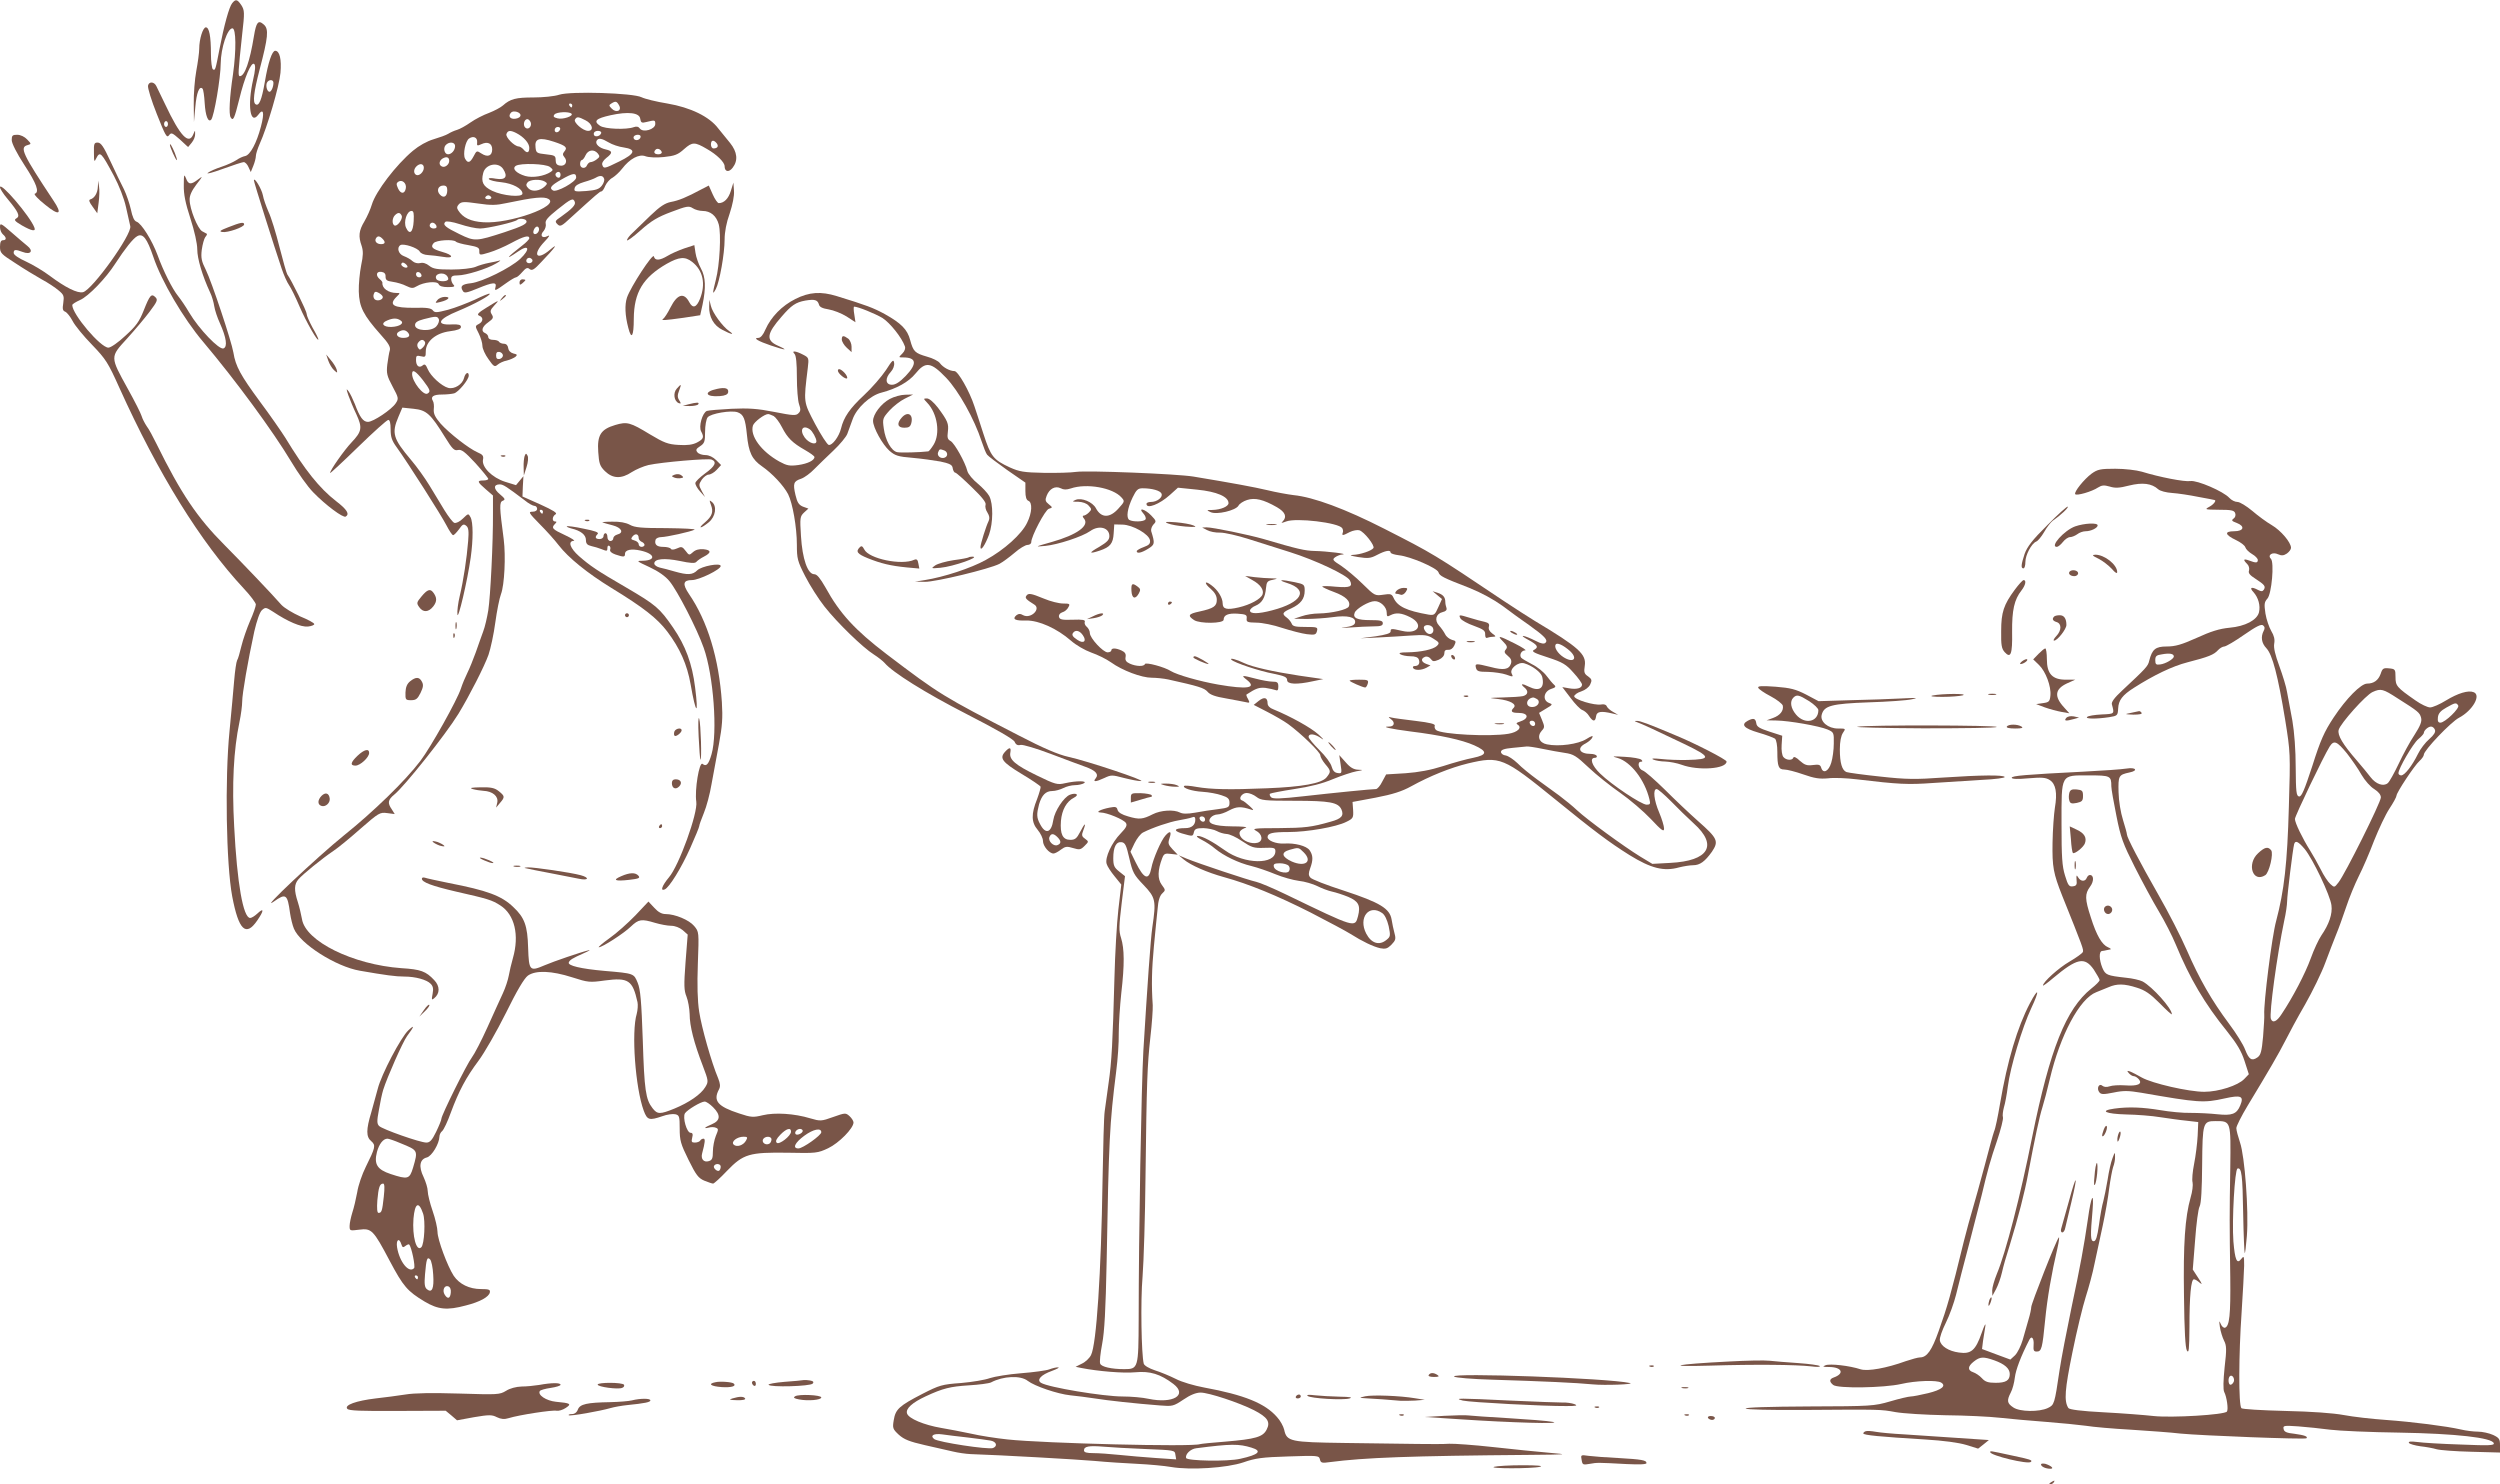 <?xml version="1.0" standalone="no"?>
<!DOCTYPE svg PUBLIC "-//W3C//DTD SVG 20010904//EN"
 "http://www.w3.org/TR/2001/REC-SVG-20010904/DTD/svg10.dtd">
<svg version="1.0" xmlns="http://www.w3.org/2000/svg"
 width="1280pt" height="760pt" viewBox="0 0 1280 760"
 preserveAspectRatio="xMidYMid meet">
<g transform="translate(0,760) scale(0.1,-0.1)"
fill="#795548" stroke="none">
<path d="M1189 7584 c-16 -19 -42 -115 -65 -234 -21 -110 -22 -112 -34 -105
-5 3 -10 39 -10 79 0 91 -9 136 -26 136 -15 0 -34 -60 -34 -110 0 -19 -7 -70
-15 -113 -8 -43 -14 -120 -13 -170 l1 -92 7 77 c6 73 21 111 37 94 4 -4 9 -37
11 -74 4 -66 18 -100 33 -85 15 15 49 216 49 288 1 79 34 180 60 180 19 0 20
-112 3 -235 -18 -120 -22 -205 -12 -221 13 -21 19 -7 44 93 27 112 62 195 77
180 7 -7 5 -33 -6 -80 -30 -132 -15 -234 26 -180 27 37 33 12 14 -60 -22 -84
-55 -146 -81 -151 -11 -2 -31 -11 -45 -21 -14 -9 -48 -25 -76 -34 -28 -9 -60
-23 -70 -31 -10 -8 24 1 76 20 52 19 101 35 108 35 7 0 18 -11 24 -25 l12 -26
13 32 c7 17 13 40 13 50 0 10 9 38 19 61 39 85 101 297 107 365 6 69 -4 113
-27 113 -16 0 -36 -59 -53 -159 -16 -93 -30 -126 -47 -115 -16 9 -10 61 20
177 44 167 48 208 22 231 -29 26 -39 13 -51 -60 -21 -129 -47 -204 -72 -204
-10 0 -9 19 12 215 13 112 12 122 -4 148 -21 31 -29 33 -47 11z m211 -408 c0
-21 -11 -46 -20 -46 -12 0 -20 28 -14 45 8 19 34 20 34 1z"/>
<path d="M758 7162 c-3 -11 17 -76 45 -146 43 -109 51 -124 62 -109 12 16 16
14 56 -21 l42 -39 19 23 c10 12 18 32 17 44 0 21 0 21 -9 -1 -23 -57 -67 -11
-144 152 -21 44 -42 87 -46 95 -11 22 -37 24 -42 2z m102 -197 c0 -8 -4 -15
-10 -15 -5 0 -10 7 -10 15 0 8 5 15 10 15 6 0 10 -7 10 -15z"/>
<path d="M2863 7115 c-23 -8 -83 -14 -132 -14 -89 0 -118 -7 -156 -41 -11 -10
-43 -27 -71 -38 -28 -10 -71 -32 -95 -49 -24 -17 -55 -34 -69 -38 -14 -4 -34
-13 -45 -20 -11 -7 -45 -19 -75 -28 -34 -10 -75 -33 -106 -59 -86 -72 -190
-208 -210 -275 -7 -24 -24 -62 -38 -86 -29 -48 -32 -77 -14 -127 8 -26 8 -48
-3 -99 -7 -36 -13 -96 -12 -133 2 -79 23 -121 111 -220 42 -46 52 -65 48 -81
-4 -12 -9 -45 -13 -73 -5 -45 -2 -59 27 -113 31 -58 32 -62 16 -86 -21 -32
-115 -95 -142 -95 -25 0 -42 24 -67 91 -10 25 -24 54 -32 65 -13 17 -13 14 -1
-21 8 -22 26 -66 41 -97 31 -68 28 -87 -25 -143 -37 -39 -110 -142 -110 -157
0 -3 64 56 143 133 78 76 148 139 155 139 8 0 12 -16 12 -48 0 -39 6 -58 31
-92 57 -79 229 -349 255 -400 14 -27 29 -50 34 -50 5 0 18 14 30 30 18 26 24
29 37 18 12 -9 14 -27 10 -78 -7 -88 -24 -201 -43 -281 -9 -37 -14 -80 -12
-95 3 -32 51 171 68 291 13 93 13 181 -1 207 -11 20 -11 20 -39 -7 -16 -16
-35 -25 -44 -22 -8 3 -30 32 -50 64 -19 32 -54 89 -77 127 -23 38 -66 98 -96
133 -90 107 -99 135 -63 219 l20 47 58 -6 c66 -7 86 -25 161 -146 37 -60 47
-70 66 -65 18 4 35 -9 89 -67 36 -40 66 -77 66 -81 0 -4 -11 -8 -25 -8 -34 0
-32 -7 12 -45 l37 -32 0 -89 c1 -149 -13 -428 -24 -499 -6 -36 -17 -85 -26
-108 -8 -23 -26 -71 -38 -107 -13 -36 -32 -83 -43 -105 -11 -22 -26 -58 -33
-80 -19 -59 -154 -300 -207 -370 -78 -103 -242 -262 -393 -383 -134 -108 -441
-397 -358 -338 62 44 70 38 83 -59 4 -27 13 -64 20 -80 32 -78 215 -194 337
-215 132 -23 184 -30 228 -30 57 0 115 -16 135 -37 12 -12 15 -25 10 -51 -6
-31 -5 -34 8 -23 30 24 30 62 0 93 -42 45 -69 55 -168 61 -248 18 -492 138
-509 252 -4 22 -13 61 -21 86 -20 61 -19 92 3 117 21 25 122 107 180 146 24
16 86 67 139 114 92 80 98 84 135 79 l39 -5 -15 24 c-23 33 -20 49 13 76 52
42 262 306 328 413 56 92 133 243 154 302 11 32 27 106 35 166 8 59 21 124 29
145 18 47 25 194 14 281 -22 166 -23 190 -5 197 15 6 12 11 -15 34 -33 27 -33
50 0 50 17 0 34 -11 128 -82 19 -16 42 -28 49 -28 8 0 14 -7 14 -15 0 -9 -9
-15 -24 -15 -22 0 -19 -6 37 -63 34 -34 78 -83 97 -108 50 -65 148 -144 270
-219 164 -100 235 -156 286 -223 65 -86 102 -169 120 -271 27 -155 42 -165 23
-16 -15 122 -49 214 -113 307 -69 100 -88 116 -240 205 -150 87 -185 111 -242
161 -45 40 -58 76 -26 78 9 0 -11 13 -45 29 -65 30 -72 37 -51 58 9 9 9 12 0
12 -17 0 -15 27 3 37 10 6 -12 20 -78 50 l-92 41 2 52 3 52 -19 -23 -19 -23
-55 17 c-67 21 -122 76 -114 114 4 19 -2 26 -28 37 -44 19 -144 97 -189 147
-28 33 -37 50 -35 74 2 16 0 36 -5 43 -13 21 3 32 47 32 23 0 51 3 62 6 22 6
75 70 75 91 0 23 -18 14 -24 -12 -8 -33 -49 -59 -81 -51 -34 9 -90 60 -105 96
-10 24 -16 28 -26 19 -18 -15 -34 -3 -34 28 0 22 3 24 25 19 23 -6 25 -3 25
25 0 51 52 94 123 103 40 5 57 12 57 22 0 11 -11 14 -45 13 -87 -5 -73 27 31
69 82 34 168 81 161 88 -2 3 -36 -11 -75 -30 -40 -18 -101 -42 -138 -52 -58
-15 -68 -16 -78 -3 -8 11 -31 15 -91 13 -111 -1 -137 14 -95 56 20 20 20 20 0
20 -41 0 -75 24 -72 52 1 3 -5 12 -13 18 -23 19 -19 42 8 38 15 -2 22 -10 21
-24 0 -18 7 -23 37 -27 21 -3 52 -12 69 -21 27 -13 35 -13 53 -2 36 22 106 29
113 11 4 -10 20 -15 47 -15 32 0 38 3 29 12 -7 7 -12 20 -12 30 0 14 8 18 34
18 41 0 149 33 196 61 19 11 27 18 18 15 -9 -3 -34 -8 -55 -12 -21 -4 -52 -13
-70 -21 -19 -7 -70 -13 -121 -13 -73 0 -94 3 -114 19 -16 13 -33 18 -47 14
-13 -3 -29 1 -39 10 -9 9 -29 20 -45 26 -27 10 -37 43 -17 56 16 10 89 -14 99
-33 6 -10 23 -17 43 -18 18 -1 52 -5 76 -9 57 -10 55 9 -3 25 -52 15 -62 25
-45 45 13 16 101 21 114 8 4 -5 33 -13 64 -18 49 -9 57 -13 56 -31 0 -21 1
-22 50 -7 28 8 79 30 114 49 63 34 92 42 92 24 0 -5 -16 -22 -36 -37 -80 -62
-93 -80 -22 -31 57 40 65 13 11 -38 -50 -46 -193 -117 -251 -124 -47 -5 -58
-15 -42 -40 7 -12 19 -10 75 13 80 33 99 34 92 7 -6 -22 -3 -21 57 22 21 15
43 28 48 28 5 0 19 12 32 27 19 22 27 25 38 15 12 -9 23 -3 59 36 72 75 91
102 46 64 -70 -60 -94 -27 -29 41 25 26 30 36 15 28 -28 -14 -41 4 -19 27 8
10 13 27 10 37 -4 16 10 32 61 73 70 56 80 60 88 38 6 -15 -16 -37 -71 -76
-30 -20 -32 -24 -18 -38 14 -14 21 -11 69 34 130 118 148 134 156 134 5 0 14
13 20 29 7 15 23 34 37 41 13 8 35 28 49 46 39 51 87 77 120 64 16 -6 55 -8
94 -4 56 6 72 12 104 41 42 37 54 37 117 0 51 -29 90 -68 90 -88 0 -29 22 -33
41 -8 29 37 24 81 -13 127 -18 22 -45 56 -61 75 -45 60 -142 107 -260 127 -56
9 -116 24 -132 32 -43 22 -363 32 -422 13z m307 -55 c15 -27 -15 -40 -38 -16
-15 15 -15 18 -2 26 22 14 28 12 40 -10z m-240 0 c0 -5 -2 -10 -4 -10 -3 0 -8
5 -11 10 -3 6 -1 10 4 10 6 0 11 -4 11 -10z m-265 -50 c0 -9 -11 -16 -27 -18
-27 -3 -38 14 -21 32 12 12 48 2 48 -14z m261 8 c12 -12 -44 -31 -71 -24 -21
5 -24 10 -16 20 11 13 74 16 87 4z m352 -26 c3 -20 8 -23 30 -17 45 11 47 11
47 -10 0 -27 -62 -46 -79 -23 -7 10 -17 12 -31 7 -37 -14 -149 -10 -173 7 -35
24 -22 37 54 54 91 20 148 13 152 -18z m-280 -8 c36 -18 44 -54 13 -54 -27 0
-76 44 -67 58 9 16 17 15 54 -4z m-281 -10 c8 -21 -13 -42 -28 -27 -13 13 -5
43 11 43 6 0 13 -7 17 -16z m151 -36 c-6 -18 -28 -21 -28 -4 0 9 7 16 16 16 9
0 14 -5 12 -12z m-225 -19 c39 -20 67 -52 67 -76 0 -26 -12 -30 -30 -8 -7 8
-18 15 -24 15 -23 1 -69 48 -63 64 7 19 20 20 50 5z m435 -1 c-7 -19 -38 -22
-38 -4 0 10 9 16 21 16 12 0 19 -5 17 -12z m202 -17 c0 -14 -18 -23 -30 -16
-6 4 -8 11 -5 16 8 12 35 12 35 0z m-837 -29 c-2 -19 0 -20 22 -10 32 15 55 4
55 -27 0 -33 -23 -42 -55 -21 -24 16 -25 15 -40 -14 -18 -34 -30 -38 -44 -12
-12 22 2 91 21 103 22 15 43 5 41 -19z m394 2 c60 -20 70 -29 53 -49 -10 -12
-10 -18 0 -30 18 -21 5 -47 -22 -43 -17 2 -23 10 -23 28 0 23 -5 25 -50 30
-46 5 -50 7 -53 34 -6 47 19 55 95 30z m279 -3 c18 -11 53 -23 78 -26 65 -10
58 -32 -24 -72 -75 -37 -79 -38 -86 -18 -4 9 4 23 20 36 34 26 33 36 -3 44
-33 7 -56 29 -46 45 9 15 26 12 61 -9z m553 -4 c12 -15 5 -27 -16 -27 -7 0
-13 9 -13 20 0 23 13 26 29 7z m-1339 -15 c0 -21 -18 -42 -36 -42 -18 0 -26
30 -13 46 17 20 49 18 49 -4z m1058 -30 c2 -7 -6 -12 -17 -12 -21 0 -27 11
-14 24 9 9 26 2 31 -12z m-327 -8 c11 -14 10 -18 -6 -30 -10 -8 -24 -14 -31
-14 -6 0 -14 -7 -18 -15 -8 -22 -36 -18 -36 5 0 11 4 20 8 20 5 0 14 11 20 25
13 28 43 33 63 9z m-761 -38 c0 -18 -21 -35 -36 -29 -19 7 -17 30 3 42 20 11
33 6 33 -13z m-130 -35 c0 -22 -25 -45 -40 -36 -13 8 -13 28 2 43 18 18 38 14
38 -7z m406 -6 c26 -40 12 -58 -37 -50 -26 5 -39 4 -36 -2 4 -6 32 -13 64 -16
58 -6 108 -33 108 -58 0 -21 -101 -12 -155 14 -47 23 -58 45 -46 91 11 46 77
59 102 21z m240 10 c16 -13 17 -16 4 -25 -33 -22 -93 -32 -131 -21 -46 14 -69
38 -48 52 24 15 153 11 175 -6z m54 -40 c0 -8 -4 -15 -9 -15 -13 0 -22 16 -14
24 11 11 23 6 23 -9z m80 -14 c0 -22 -101 -78 -119 -66 -20 12 -11 25 42 55
61 35 77 37 77 11z m143 -6 c3 -7 -2 -24 -12 -36 -14 -18 -31 -23 -80 -27 -57
-4 -63 -3 -59 14 2 13 18 23 48 32 25 7 52 17 60 22 22 13 37 12 43 -5z
m-1015 -48 c-5 -31 -26 -32 -40 -2 -10 22 -9 28 2 35 19 12 42 -8 38 -33z
m712 33 c13 -8 13 -11 0 -24 -25 -24 -65 -30 -84 -11 -13 13 -14 20 -5 31 13
16 67 18 89 4z m-500 -44 c0 -32 -18 -43 -37 -23 -20 20 -10 47 17 47 15 0 20
-7 20 -24z m225 -36 c3 -5 -3 -10 -15 -10 -12 0 -18 5 -15 10 3 6 10 10 15 10
5 0 12 -4 15 -10z m294 -9 c57 -36 -200 -128 -334 -119 -65 4 -105 23 -129 61
-8 12 -7 20 4 32 14 13 27 13 98 3 66 -10 94 -9 144 2 143 30 194 35 217 21z
m-691 -113 c-3 -58 -21 -73 -39 -34 -14 30 4 86 28 86 11 0 13 -12 11 -52z
m-61 27 c6 -18 -25 -58 -38 -49 -13 8 -11 38 3 52 16 16 27 15 35 -3z m637
-24 c10 -15 -17 -29 -111 -60 -145 -47 -152 -48 -230 -10 -72 35 -88 48 -73
63 5 5 35 1 75 -12 36 -12 82 -22 103 -22 37 0 179 33 190 44 8 9 40 7 46 -3z
m-460 -26 c4 -10 -1 -15 -14 -15 -11 0 -20 7 -20 15 0 8 6 15 14 15 8 0 16 -7
20 -15z m526 -19 c0 -16 -18 -31 -27 -22 -8 8 5 36 17 36 5 0 10 -6 10 -14z
m-802 -48 c17 -17 15 -28 -7 -28 -22 0 -35 15 -26 30 8 13 18 13 33 -2z m767
-107 c7 -12 -12 -24 -25 -16 -11 7 -4 25 10 25 5 0 11 -4 15 -9z m-639 -39
c-9 -9 -37 8 -31 18 5 8 11 7 21 -1 8 -6 12 -14 10 -17z m72 -40 c2 -7 -3 -12
-12 -12 -9 0 -16 7 -16 16 0 17 22 14 28 -4z m131 -5 c6 -8 8 -17 4 -20 -10
-11 -51 -8 -58 3 -17 27 33 42 54 17z m-329 -108 c0 -15 -30 -23 -42 -11 -6 6
-8 18 -4 27 4 13 10 14 26 5 11 -6 20 -15 20 -21z m287 -114 c3 -9 -3 -25 -13
-36 -25 -28 -109 -24 -109 6 0 14 11 22 45 31 62 16 70 16 77 -1z m-197 -5
c23 -14 -2 -32 -46 -34 -43 -1 -57 19 -22 33 30 13 50 13 68 1z m39 -63 c14
-17 4 -27 -25 -27 -28 0 -42 19 -23 31 20 12 35 11 48 -4z m87 -48 c3 -6 -1
-18 -10 -27 -15 -15 -18 -15 -26 -2 -5 9 -5 19 2 27 13 16 25 17 34 2z m-11
-195 c38 -50 41 -59 24 -69 -20 -13 -79 61 -79 100 0 27 18 16 55 -31z m615
-674 c0 -5 -2 -10 -4 -10 -3 0 -8 5 -11 10 -3 6 -1 10 4 10 6 0 11 -4 11 -10z"/>
<path d="M60 6883 c0 -17 26 -68 65 -128 63 -96 78 -139 53 -147 -6 -2 17 -28
53 -56 73 -60 91 -50 42 22 -157 237 -174 272 -132 283 20 6 20 6 -2 29 -13
14 -34 24 -51 24 -24 0 -28 -4 -28 -27z"/>
<path d="M481 6818 c0 -46 2 -50 11 -30 20 40 26 33 91 -88 27 -51 52 -115 62
-160 9 -41 19 -86 22 -98 10 -41 -194 -326 -242 -338 -28 -7 -90 24 -169 83
-33 25 -88 58 -123 74 -38 17 -63 34 -63 44 0 18 9 19 46 5 41 -16 57 5 24 31
-14 11 -51 43 -82 70 -54 47 -58 49 -58 26 0 -14 7 -30 15 -37 19 -16 19 -30
0 -30 -10 0 -15 -10 -15 -34 0 -31 6 -37 78 -83 42 -28 103 -65 135 -83 32
-17 71 -43 87 -57 27 -22 29 -29 24 -64 -5 -31 -3 -40 10 -45 9 -4 26 -25 38
-48 11 -22 56 -77 99 -121 71 -74 82 -91 140 -220 199 -441 416 -791 636
-1027 35 -37 63 -75 63 -83 0 -9 -13 -47 -30 -85 -16 -37 -36 -95 -44 -128 -8
-33 -17 -66 -22 -73 -4 -7 -11 -54 -15 -103 -4 -50 -15 -167 -24 -261 -24
-243 -17 -680 14 -845 33 -173 70 -208 128 -123 36 52 35 68 0 35 -13 -12 -29
-22 -36 -22 -36 0 -67 177 -82 468 -12 217 -3 392 27 535 8 38 14 85 14 105 0
39 29 207 62 359 13 56 28 99 39 109 18 16 21 15 57 -8 76 -51 143 -79 178
-76 19 2 34 8 33 13 -1 6 -33 23 -72 39 -38 17 -81 43 -96 59 -49 56 -196 210
-291 306 -140 140 -224 265 -349 519 -17 35 -39 76 -50 90 -10 15 -22 38 -26
52 -4 14 -36 77 -71 140 -91 165 -91 161 -4 256 40 44 92 106 116 138 39 52
43 61 30 74 -21 21 -29 11 -60 -67 -23 -58 -39 -80 -94 -130 -36 -34 -75 -61
-87 -61 -40 0 -185 171 -185 218 0 5 18 16 40 26 42 18 133 112 180 186 50 77
92 130 113 141 29 16 50 -12 82 -106 41 -123 154 -316 255 -435 167 -198 357
-457 450 -612 35 -59 86 -131 114 -159 63 -65 153 -132 166 -124 21 13 7 36
-49 79 -85 66 -159 158 -261 326 -19 30 -77 114 -130 185 -98 133 -124 180
-135 250 -10 59 -111 362 -141 423 -22 44 -26 61 -21 103 4 28 12 57 18 65 7
8 10 15 8 17 -2 1 -13 7 -24 13 -23 13 -64 114 -64 161 -1 21 10 46 35 79 33
42 34 45 9 26 -37 -29 -51 -28 -63 6 -9 23 -11 18 -11 -36 -1 -46 8 -91 34
-171 21 -65 35 -128 35 -158 0 -47 26 -135 66 -221 9 -18 18 -50 21 -70 3 -20
16 -59 29 -87 33 -74 40 -121 18 -129 -22 -8 -125 99 -175 183 -18 31 -44 69
-57 85 -30 37 -76 129 -105 209 -28 76 -83 164 -108 172 -12 4 -21 24 -29 63
-7 31 -23 77 -35 102 -13 25 -44 89 -69 143 -35 76 -49 97 -66 97 -18 0 -20
-6 -19 -52z"/>
<path d="M870 6858 c0 -11 30 -78 35 -78 3 0 -2 17 -10 37 -15 36 -25 52 -25
41z"/>
<path d="M1300 6676 c0 -9 104 -339 142 -451 11 -33 28 -71 38 -85 10 -14 34
-63 54 -110 33 -77 96 -187 96 -167 0 4 -13 31 -30 60 -16 30 -30 61 -30 70 0
15 -78 173 -99 202 -4 6 -22 69 -40 140 -18 72 -43 153 -56 180 -12 28 -26 66
-29 85 -6 32 -45 97 -46 76z"/>
<path d="M501 6644 c-1 -32 -17 -59 -39 -65 -9 -3 -5 -14 12 -37 l24 -34 7 54
c4 29 5 67 2 83 l-4 30 -2 -31z"/>
<path d="M3742 6623 c-12 -40 -35 -63 -62 -63 -6 0 -20 20 -31 45 l-20 45 -37
-19 c-78 -42 -118 -58 -157 -65 -30 -6 -56 -23 -104 -69 -35 -34 -77 -74 -92
-89 -16 -14 -29 -32 -29 -38 0 -6 31 16 69 50 55 49 88 69 158 95 79 30 90 32
110 19 12 -8 35 -14 50 -14 41 0 71 -25 83 -69 13 -49 5 -208 -15 -284 -18
-71 -18 -80 0 -47 19 36 45 181 45 253 0 39 9 87 26 134 15 46 24 90 22 116
l-3 42 -13 -42z"/>
<path d="M0 6641 c0 -7 17 -34 39 -60 56 -67 65 -88 45 -99 -14 -8 -9 -14 28
-36 51 -29 73 -33 64 -11 -22 58 -176 238 -176 206z"/>
<path d="M1170 6437 c-44 -17 -50 -22 -31 -25 27 -4 111 25 111 39 0 14 -19
10 -80 -14z"/>
<path d="M3503 6328 c-28 -10 -66 -26 -85 -38 -40 -24 -65 -26 -70 -3 -4 21
-120 -157 -138 -211 -12 -37 -10 -91 7 -155 16 -63 28 -44 28 47 1 135 47 211
168 281 64 36 94 39 131 10 56 -44 70 -113 40 -189 -18 -45 -37 -51 -55 -17
-27 51 -61 42 -96 -27 -14 -28 -31 -54 -37 -58 -15 -10 3 -9 104 5 l85 13 12
54 c18 87 16 141 -8 185 -12 22 -25 58 -28 80 l-6 40 -52 -17z"/>
<path d="M2660 6154 c0 -14 3 -14 15 -4 8 7 15 14 15 16 0 2 -7 4 -15 4 -8 0
-15 -7 -15 -16z"/>
<path d="M4072 6069 c-68 -34 -124 -91 -153 -156 -11 -27 -25 -43 -36 -43 -30
0 -1 -17 64 -39 77 -26 92 -26 36 -1 -63 28 -58 61 19 149 50 58 72 73 121 82
48 8 63 4 70 -20 3 -13 18 -20 49 -25 25 -4 66 -20 92 -36 l46 -30 -6 40 c-4
22 -4 40 -1 40 20 0 108 -36 145 -58 39 -25 99 -100 115 -145 4 -11 -1 -25
-13 -37 -20 -20 -20 -20 4 -20 69 0 73 -32 13 -95 -30 -31 -52 -45 -70 -45
-34 0 -37 33 -6 66 12 13 19 32 17 46 -3 20 -9 15 -42 -37 -22 -33 -72 -91
-113 -129 -72 -67 -103 -112 -117 -170 -10 -41 -45 -88 -63 -84 -8 2 -39 50
-70 108 -60 115 -59 106 -37 287 6 50 5 52 -24 67 -38 20 -62 22 -44 4 8 -8
12 -49 12 -119 0 -58 5 -121 11 -138 9 -26 9 -36 -3 -47 -12 -13 -28 -12 -124
7 -86 17 -132 20 -219 16 -60 -3 -117 -8 -126 -11 -23 -10 -43 -80 -29 -105
16 -30 12 -39 -22 -57 -22 -11 -49 -15 -94 -12 -54 3 -74 11 -146 54 -102 62
-117 66 -178 48 -74 -22 -93 -52 -87 -138 4 -59 8 -72 34 -98 40 -39 84 -41
138 -5 22 14 60 30 85 36 69 15 304 35 323 28 29 -11 19 -34 -33 -71 -27 -20
-50 -42 -50 -50 0 -8 11 -28 25 -43 l25 -28 -17 31 c-16 30 -16 33 0 58 10 14
26 26 35 26 10 0 29 11 41 24 l23 25 -25 25 c-16 16 -37 26 -55 26 -16 0 -35
6 -41 14 -10 12 -7 18 13 31 23 15 26 24 26 74 0 32 6 65 13 74 15 20 122 38
154 26 30 -11 39 -33 47 -113 9 -93 26 -128 78 -164 52 -36 110 -98 133 -142
23 -45 45 -170 45 -259 0 -71 3 -84 43 -162 24 -47 68 -116 98 -154 66 -84
197 -211 253 -246 22 -14 47 -34 55 -43 40 -48 209 -154 420 -262 156 -80 239
-128 246 -142 6 -15 16 -20 30 -16 11 3 81 -18 155 -46 74 -28 154 -58 177
-66 53 -19 70 -38 53 -59 -17 -20 0 -19 45 2 34 16 39 16 99 0 36 -9 75 -17
88 -16 29 1 -272 102 -372 124 -53 12 -128 44 -255 110 -388 200 -402 208
-676 416 -161 123 -239 207 -313 342 -27 47 -43 67 -57 67 -34 0 -61 79 -68
195 -6 94 -5 101 16 121 l22 20 -28 10 c-21 9 -29 21 -38 59 -14 60 -10 71 29
84 17 6 47 28 67 49 20 20 64 63 98 95 34 32 65 70 71 85 5 15 17 48 27 74 20
59 91 124 149 138 76 20 138 54 173 97 52 64 79 60 157 -21 64 -67 145 -212
182 -326 10 -30 22 -61 28 -68 5 -7 51 -42 102 -78 l94 -65 0 -43 c0 -30 5
-46 15 -50 22 -8 19 -62 -6 -112 -27 -58 -118 -140 -212 -191 -75 -42 -216
-88 -312 -103 l-50 -8 50 -1 c55 -1 331 66 382 92 17 9 52 35 78 57 25 22 55
40 66 40 10 0 19 6 19 14 0 30 71 165 90 171 20 6 20 7 0 23 -18 14 -20 22
-11 44 14 36 44 52 72 38 15 -8 29 -8 51 -1 81 28 216 4 260 -46 17 -19 17
-21 -15 -56 -45 -51 -89 -50 -116 1 -17 32 -73 55 -103 43 -21 -9 -19 -10 13
-10 22 -1 43 -8 53 -20 16 -17 16 -20 1 -35 -9 -9 -21 -16 -27 -16 -6 0 -6 -6
2 -15 30 -36 -35 -83 -165 -120 -88 -25 -89 -25 -33 -20 63 6 189 47 230 76
45 32 98 18 98 -26 0 -19 -12 -31 -52 -55 -55 -31 -54 -38 3 -19 53 18 68 36
71 88 l3 46 42 -1 c52 -1 137 -49 141 -81 2 -17 -5 -24 -32 -34 -20 -7 -36
-17 -36 -21 0 -14 24 -9 58 12 35 22 36 26 16 91 -2 9 3 24 12 34 15 15 15 18
-12 46 -32 33 -70 43 -40 10 10 -11 15 -25 11 -30 -7 -13 -64 -14 -83 -3 -17
11 -10 59 17 115 19 39 27 47 51 47 48 0 92 -12 97 -28 8 -18 -23 -42 -54 -42
-13 0 -23 -4 -23 -10 0 -28 67 -2 120 46 l41 37 98 -10 c101 -10 161 -36 161
-69 0 -17 -39 -34 -83 -35 -30 0 -31 -1 -9 -11 30 -15 129 8 143 33 5 10 25
23 44 29 40 13 83 3 153 -37 43 -25 52 -49 30 -72 -11 -10 -7 -10 17 -1 51 20
268 -6 287 -34 4 -6 6 -17 3 -23 -6 -17 0 -16 36 3 16 8 39 12 49 9 25 -8 80
-78 72 -91 -9 -14 -68 -34 -106 -35 -20 -1 -10 -5 27 -11 51 -8 64 -7 98 11
42 22 69 27 69 12 0 -5 19 -11 43 -14 58 -6 195 -65 202 -87 6 -19 21 -27 158
-80 62 -25 124 -59 170 -92 40 -30 101 -75 138 -100 78 -56 96 -75 82 -89 -7
-7 -23 -5 -49 9 -59 30 -95 36 -41 7 50 -27 57 -39 30 -53 -13 -8 4 -16 72
-38 76 -25 93 -35 131 -78 24 -26 44 -54 44 -61 0 -19 -28 -26 -67 -19 l-34 6
42 -55 c23 -31 50 -59 60 -62 11 -4 27 -17 35 -31 20 -30 32 -31 36 -1 3 24
25 28 83 14 l30 -7 -26 15 c-15 8 -29 21 -32 28 -3 9 -15 13 -29 10 -34 -6
-138 25 -138 42 0 7 16 19 36 25 21 7 40 22 46 36 10 21 8 27 -11 41 -20 13
-22 22 -17 54 9 59 -29 94 -256 230 -31 19 -103 65 -160 103 -358 240 -360
241 -611 369 -198 101 -362 162 -464 172 -32 4 -92 15 -133 25 -67 16 -181 37
-380 70 -86 14 -543 32 -600 24 -25 -4 -99 -6 -165 -5 -104 2 -126 6 -175 28
-84 39 -97 55 -135 172 -19 58 -39 122 -46 141 -25 77 -84 180 -102 180 -24 0
-59 19 -75 41 -7 10 -36 25 -66 33 -62 18 -70 26 -86 85 -14 54 -46 86 -130
133 -59 32 -93 45 -246 92 -81 25 -141 21 -212 -15z m-111 -599 c10 -6 30 -32
43 -58 28 -54 52 -79 119 -117 26 -15 47 -30 47 -35 0 -17 -34 -34 -83 -41
-45 -6 -58 -3 -97 18 -93 52 -151 132 -135 184 6 19 59 59 78 59 5 0 17 -5 28
-10z m185 -68 c13 -8 34 -46 34 -61 0 -22 -39 -10 -60 19 -28 39 -10 67 26 42z
m3892 -1135 c43 -40 17 -64 -34 -31 -29 19 -48 50 -39 64 7 12 39 -3 73 -33z"/>
<path d="M2569 6073 c-13 -16 -12 -17 4 -4 9 7 17 15 17 17 0 8 -8 3 -21 -13z"/>
<path d="M2239 6063 c-13 -15 -11 -16 16 -9 41 10 56 26 23 26 -14 0 -32 -7
-39 -17z"/>
<path d="M2491 6025 c-43 -26 -51 -36 -38 -41 23 -8 22 -31 -2 -43 -19 -10
-19 -11 0 -48 10 -20 19 -49 19 -64 0 -14 14 -45 31 -68 27 -39 32 -41 47 -28
9 8 30 18 47 21 16 4 36 13 44 19 11 10 9 13 -10 17 -15 4 -25 14 -27 28 -2
14 -10 22 -22 22 -10 0 -22 5 -25 10 -3 6 -17 10 -31 10 -14 0 -24 6 -24 14 0
8 -7 16 -15 20 -24 9 -18 33 15 56 25 18 28 24 18 40 -10 16 -8 23 12 45 30
32 27 31 -39 -10z m84 -245 c0 -8 -8 -16 -17 -18 -13 -2 -18 3 -18 18 0 15 5
20 18 18 9 -2 17 -10 17 -18z"/>
<path d="M3631 6032 c-2 -54 23 -99 68 -121 47 -25 65 -27 34 -6 -34 24 -85
94 -93 128 l-8 32 -1 -33z"/>
<path d="M4310 5862 c0 -10 11 -29 25 -42 l25 -23 0 28 c0 15 -8 34 -17 41
-25 18 -33 17 -33 -4z"/>
<path d="M1681 5753 c6 -17 19 -39 29 -48 18 -16 18 -16 14 2 -3 11 -16 33
-30 49 l-24 29 11 -32z"/>
<path d="M4290 5702 c0 -14 39 -46 47 -39 3 4 -2 16 -12 27 -19 21 -35 26 -35
12z"/>
<path d="M3465 5610 c-20 -22 -14 -64 10 -74 12 -4 13 -2 3 14 -10 15 -10 27
-1 50 13 35 12 37 -12 10z"/>
<path d="M3672 5609 c-72 -15 -61 -43 14 -37 26 2 40 8 42 19 4 21 -15 27 -56
18z"/>
<path d="M4555 5557 c-44 -24 -85 -78 -85 -112 0 -34 48 -121 84 -153 29 -25
44 -30 117 -36 46 -4 111 -13 144 -19 50 -11 61 -17 63 -35 2 -12 8 -22 13
-22 5 0 43 -34 85 -75 53 -51 75 -79 70 -90 -3 -9 1 -27 10 -40 10 -16 12 -29
6 -42 -13 -26 -42 -118 -42 -134 0 -25 24 10 44 64 21 60 22 157 1 197 -8 15
-34 43 -59 64 -25 20 -49 49 -53 64 -11 45 -66 143 -86 154 -15 8 -18 17 -14
47 5 42 0 55 -51 124 -22 28 -44 47 -56 47 -19 0 -19 -1 2 -23 52 -55 67 -157
32 -214 -11 -18 -23 -33 -27 -34 -40 -5 -143 -8 -160 -4 -30 7 -60 61 -68 121
-7 49 -6 53 29 92 20 22 56 50 79 61 l42 21 -40 -1 c-22 0 -58 -10 -80 -22z
m279 -263 c19 -7 21 -30 3 -37 -20 -8 -41 9 -34 27 7 18 9 18 31 10z"/>
<path d="M3525 5530 l-30 -8 37 -1 c20 0 40 4 43 9 7 11 -6 11 -50 0z"/>
<path d="M4617 5462 c-27 -30 -22 -52 13 -52 23 0 31 5 36 24 11 45 -19 62
-49 28z"/>
<path d="M2686 5265 c-3 -9 -6 -35 -5 -58 l1 -42 14 44 c8 25 10 50 5 58 -7
13 -9 13 -15 -2z"/>
<path d="M2568 5263 c7 -3 16 -2 19 1 4 3 -2 6 -13 5 -11 0 -14 -3 -6 -6z"/>
<path d="M10709 5175 c-39 -29 -91 -94 -84 -105 6 -10 86 13 117 34 19 12 31
13 59 5 28 -9 50 -8 100 5 69 17 116 11 149 -19 10 -9 41 -17 71 -19 30 -2 90
-11 134 -20 44 -8 81 -15 83 -16 12 -1 -3 -22 -25 -34 -27 -15 -25 -15 48 -16
63 0 78 -3 83 -17 4 -10 1 -22 -8 -28 -12 -9 -10 -13 15 -22 45 -17 38 -43
-12 -43 -52 0 -48 -18 9 -45 23 -11 45 -27 48 -37 3 -10 18 -25 35 -35 16 -9
29 -23 29 -30 0 -16 -10 -16 -44 -3 -30 11 -33 5 -11 -17 9 -8 13 -23 10 -34
-5 -13 4 -24 34 -43 46 -30 52 -38 42 -55 -7 -10 -13 -10 -29 -2 -35 19 -47
13 -24 -11 25 -28 36 -69 28 -103 -10 -40 -71 -72 -151 -79 -52 -5 -96 -19
-168 -52 -78 -35 -110 -44 -153 -44 -58 0 -75 -14 -90 -73 -6 -28 -17 -39
-138 -152 -41 -38 -57 -60 -53 -72 13 -49 15 -48 -53 -51 -36 -2 -69 -7 -74
-13 -11 -10 46 -11 113 -1 42 7 44 8 46 45 2 42 22 68 80 105 102 65 197 111
275 131 109 28 135 39 156 62 9 10 24 19 33 19 9 1 54 27 101 60 62 43 88 56
97 48 9 -7 10 -16 3 -28 -16 -31 -11 -63 14 -89 31 -33 59 -140 96 -366 27
-168 27 -174 19 -445 -8 -291 -24 -430 -65 -585 -22 -79 -65 -424 -61 -480 1
-11 -2 -62 -6 -112 -7 -77 -12 -95 -29 -107 -29 -20 -43 -11 -63 40 -9 25 -46
84 -82 132 -90 121 -152 229 -216 376 -30 69 -95 196 -145 283 -98 172 -162
295 -162 310 0 6 -9 39 -20 74 -12 38 -22 97 -23 143 -2 84 0 89 56 101 46 9
33 28 -15 20 -24 -4 -124 -11 -223 -16 -295 -15 -365 -21 -365 -31 0 -7 31 -8
85 -3 70 6 90 4 110 -9 31 -20 39 -66 26 -142 -5 -32 -11 -113 -12 -179 -2
-123 4 -156 49 -270 108 -269 111 -277 106 -290 -3 -6 -33 -28 -69 -49 -55
-32 -135 -104 -135 -122 0 -3 24 14 53 39 121 101 160 110 207 43 16 -25 30
-49 30 -54 0 -6 -19 -25 -42 -43 -130 -104 -212 -310 -303 -759 -60 -302 -136
-595 -181 -702 -13 -32 -24 -70 -24 -85 l1 -28 19 35 c10 19 24 58 30 85 6 28
24 91 40 140 43 140 77 272 94 365 34 181 59 297 73 340 8 25 25 90 38 145 53
225 153 413 238 445 18 7 46 19 64 26 41 18 79 18 144 -3 42 -13 68 -31 117
-80 34 -35 62 -60 62 -56 0 30 -100 141 -150 168 -14 7 -52 16 -85 19 -98 11
-105 14 -121 51 -17 42 -18 85 -1 86 6 1 17 2 22 4 6 1 15 3 20 4 6 1 0 6 -12
11 -31 13 -59 61 -88 153 -31 95 -31 120 -4 157 21 28 20 60 -1 60 -6 0 -13
-7 -16 -15 -8 -20 -31 -19 -44 3 -8 14 -10 12 -8 -13 3 -24 -1 -31 -19 -33
-19 -3 -25 5 -40 55 -15 48 -18 94 -18 264 0 260 -6 249 140 249 110 0 115 -2
115 -56 0 -14 12 -82 26 -151 22 -112 34 -143 94 -262 38 -75 93 -177 123
-227 30 -50 69 -126 87 -170 72 -174 148 -303 263 -445 50 -63 73 -101 89
-151 l22 -68 -23 -24 c-32 -34 -132 -66 -205 -66 -80 0 -267 43 -320 73 -22
13 -50 27 -60 31 -16 5 -17 4 -6 -9 7 -8 18 -15 25 -15 7 0 18 -7 26 -16 20
-24 -6 -36 -71 -31 -30 2 -66 0 -79 -5 -15 -5 -28 -4 -37 3 -18 15 -31 -15
-15 -34 9 -11 22 -11 72 -1 52 11 76 10 143 -1 293 -51 318 -53 426 -29 85 19
100 12 80 -36 -18 -44 -42 -53 -117 -45 -36 4 -97 7 -136 7 -40 -1 -110 6
-156 14 -91 15 -162 18 -235 8 -79 -11 -47 -27 60 -30 54 -1 133 -7 174 -14
41 -6 102 -15 135 -18 l60 -7 -3 -70 c-2 -38 -10 -103 -18 -143 -8 -40 -12
-83 -8 -96 3 -13 -1 -47 -10 -77 -29 -102 -38 -239 -34 -504 2 -182 7 -266 15
-280 10 -16 12 5 13 120 0 161 8 245 23 245 6 0 19 -8 30 -18 14 -12 12 -5 -8
25 l-28 43 12 151 c6 83 16 160 23 172 8 15 12 88 13 214 2 217 4 223 69 223
79 0 78 2 75 -241 -4 -239 -4 -281 0 -559 2 -193 -4 -250 -27 -258 -7 -2 -17
7 -22 20 -8 19 -9 16 -4 -17 3 -21 13 -53 21 -69 13 -25 14 -44 3 -137 -7 -68
-8 -114 -2 -126 13 -25 22 -88 14 -100 -11 -17 -284 -33 -376 -23 -45 5 -159
14 -255 19 -116 6 -176 14 -181 22 -23 36 -18 95 21 286 22 109 53 236 68 283
15 47 36 123 45 170 10 47 29 135 42 195 13 61 28 146 33 190 6 45 15 93 20
109 6 15 11 39 10 54 0 25 -1 25 -13 -8 -8 -20 -19 -69 -25 -110 -7 -41 -17
-91 -22 -110 -6 -19 -16 -73 -22 -120 -9 -63 -16 -85 -27 -85 -17 0 -18 25 -6
160 8 102 -8 71 -24 -47 -21 -143 -38 -236 -84 -453 -24 -116 -52 -259 -61
-320 -26 -176 -27 -178 -60 -194 -44 -21 -144 -20 -177 3 -32 21 -34 35 -13
76 9 16 18 51 21 77 5 40 30 107 74 193 12 24 25 8 22 -27 -2 -27 1 -33 16
-33 25 0 29 17 43 160 11 113 33 241 63 369 8 35 11 60 7 55 -13 -13 -141
-339 -141 -356 0 -9 -6 -38 -14 -64 -8 -27 -21 -74 -30 -105 -9 -30 -26 -65
-39 -78 l-24 -22 -73 27 -72 27 5 41 c4 23 9 57 12 76 3 20 -5 5 -19 -35 -31
-89 -54 -109 -116 -100 -53 7 -94 33 -98 63 -2 12 12 52 31 90 19 38 42 103
52 143 10 41 40 160 68 264 27 105 55 215 63 245 31 130 45 181 79 280 19 57
33 111 30 120 -3 8 0 31 5 50 6 19 15 67 20 107 13 101 74 303 120 401 44 93
39 112 -7 25 -64 -122 -115 -292 -153 -515 -11 -65 -24 -128 -30 -140 -5 -13
-27 -93 -49 -178 -23 -85 -50 -184 -61 -220 -11 -36 -31 -110 -45 -165 -67
-274 -84 -334 -129 -460 -35 -99 -60 -135 -96 -135 -10 0 -42 -9 -72 -19 -99
-36 -195 -53 -231 -42 -58 19 -157 30 -180 21 -18 -7 -15 -9 19 -9 66 -1 79
-34 22 -54 -22 -8 -23 -21 -2 -38 23 -19 260 -15 348 5 73 17 183 21 205 7 27
-17 2 -37 -67 -54 -38 -9 -78 -17 -89 -17 -10 0 -58 -11 -105 -25 -83 -24 -95
-25 -418 -26 -203 -1 -328 -5 -322 -11 5 -5 128 -8 290 -7 406 3 400 3 477
-11 39 -7 153 -14 255 -16 102 -1 228 -7 280 -13 52 -6 158 -15 235 -21 77 -6
169 -15 205 -20 36 -6 139 -15 230 -20 91 -6 206 -14 255 -20 102 -10 637 -31
644 -24 9 9 -10 16 -61 23 -40 4 -54 10 -56 25 -4 17 2 18 75 13 43 -3 116
-11 163 -17 47 -6 207 -13 355 -15 288 -5 474 -26 483 -54 4 -12 -22 -13 -169
-7 -96 3 -196 9 -223 13 -33 4 -47 3 -42 -5 3 -5 30 -13 59 -17 28 -3 66 -10
82 -15 17 -5 96 -11 178 -13 l147 -4 0 37 c0 32 -4 38 -35 53 -20 9 -55 17
-78 17 -23 0 -62 5 -87 11 -74 17 -247 39 -385 49 -71 5 -168 16 -215 25 -54
10 -164 18 -300 21 -122 3 -219 9 -224 14 -15 15 -14 275 1 490 7 102 12 209
13 239 0 51 -1 53 -15 35 -22 -29 -32 -5 -40 90 -8 109 7 368 21 373 21 7 26
-32 29 -230 2 -110 6 -201 8 -203 2 -3 7 37 11 88 10 131 -11 409 -35 478 -10
30 -19 63 -19 74 0 10 26 62 58 115 109 180 159 266 192 331 18 36 63 120 102
187 38 67 85 163 104 215 19 51 44 116 55 143 12 28 34 90 51 140 16 49 46
121 65 159 20 39 55 120 78 181 24 60 59 135 79 165 20 30 36 60 36 66 0 16
92 155 118 178 12 11 22 25 22 32 0 22 138 167 180 189 70 37 115 116 75 131
-27 11 -80 -5 -141 -42 -32 -20 -69 -36 -82 -36 -13 0 -47 16 -75 36 -96 67
-102 74 -102 120 0 39 -2 41 -33 44 -29 3 -34 0 -43 -28 -12 -33 -35 -50 -69
-50 -32 0 -107 -76 -172 -174 -48 -73 -67 -115 -109 -248 -41 -125 -55 -158
-68 -156 -14 3 -16 23 -17 148 0 90 -7 181 -17 240 -10 52 -22 118 -27 145 -4
28 -23 88 -40 135 -21 57 -30 94 -26 115 4 21 -1 41 -15 64 -11 19 -25 59 -30
90 -7 48 -6 58 10 76 22 24 36 186 18 204 -19 19 8 37 37 23 18 -8 28 -7 45 4
11 8 21 21 21 29 0 28 -52 89 -98 116 -26 15 -71 48 -100 73 -30 25 -64 46
-76 46 -13 0 -31 9 -42 21 -30 33 -164 91 -199 86 -30 -5 -158 20 -249 48 -28
8 -87 15 -136 15 -76 0 -90 -3 -121 -25z m421 -936 c0 -13 -43 -38 -70 -41
-21 -3 -25 1 -25 22 0 21 6 26 35 30 39 7 60 3 60 -11z m1145 -214 c108 -68
114 -74 121 -100 5 -19 -4 -41 -34 -88 -23 -34 -59 -101 -81 -148 -23 -48 -47
-92 -56 -99 -22 -18 -60 -5 -87 30 -13 17 -44 55 -70 85 -74 85 -101 131 -94
158 8 32 139 179 174 194 42 19 53 16 127 -32z m311 -37 c9 -14 -68 -88 -91
-88 -12 0 -15 8 -13 27 2 20 14 34 43 50 46 26 51 27 61 11z m-119 -125 c4
-11 -5 -26 -29 -47 -20 -17 -46 -51 -58 -76 -30 -61 -68 -110 -86 -110 -7 0
-14 5 -14 11 0 24 74 151 101 174 16 13 29 28 29 32 0 13 22 33 37 33 8 0 17
-8 20 -17z m-451 -120 c25 -32 59 -81 75 -110 17 -29 46 -62 65 -73 22 -14 34
-29 34 -43 0 -25 -184 -394 -217 -435 -21 -27 -21 -27 -42 -8 -12 11 -34 44
-49 75 -16 31 -40 74 -54 96 -39 62 -78 142 -78 162 0 15 146 320 178 371 22
34 37 27 88 -35z m-216 -490 c42 -51 131 -238 137 -288 6 -44 -12 -97 -52
-155 -13 -19 -38 -72 -54 -117 -28 -77 -92 -200 -149 -285 -25 -39 -46 -48
-55 -25 -10 26 32 330 68 502 9 39 15 84 15 100 0 29 29 267 36 293 6 21 21
14 54 -25z m-1589 -2618 c53 -19 79 -42 79 -70 0 -33 -20 -45 -72 -45 -39 0
-54 5 -71 24 -12 13 -32 26 -44 30 -30 10 -29 30 3 55 32 25 48 26 105 6z
m1226 -109 c-4 -9 -11 -16 -17 -16 -11 0 -14 33 -3 44 11 10 26 -11 20 -28z"/>
<path d="M3455 5170 c-18 -7 -18 -9 -3 -15 9 -4 25 -5 34 -3 14 2 15 5 3 14
-8 7 -22 8 -34 4z"/>
<path d="M3640 5015 c14 -36 6 -58 -31 -90 -17 -14 -26 -25 -21 -25 6 0 24 12
41 26 35 29 43 82 16 104 -14 11 -14 10 -5 -15z"/>
<path d="M10482 4911 c-77 -76 -103 -111 -116 -147 -18 -55 -20 -74 -6 -74 6
0 10 15 10 33 0 35 31 94 55 104 9 3 27 25 41 49 14 25 34 50 43 57 42 29 83
68 78 73 -3 3 -50 -39 -105 -95z"/>
<path d="M2998 4933 c7 -3 16 -2 19 1 4 3 -2 6 -13 5 -11 0 -14 -3 -6 -6z"/>
<path d="M3085 4925 c6 -2 29 -9 53 -15 45 -12 58 -38 22 -47 -11 -3 -20 -12
-20 -19 0 -8 -7 -14 -15 -14 -8 0 -15 9 -15 20 0 11 -4 20 -10 20 -5 0 -10 -7
-10 -15 0 -8 -9 -15 -20 -15 -22 0 -26 10 -10 26 8 8 -14 16 -71 27 -45 10
-84 15 -87 12 -2 -2 9 -7 24 -11 47 -11 74 -32 74 -59 0 -19 7 -26 28 -31 15
-3 37 -10 50 -15 30 -12 32 -12 32 7 0 8 4 13 10 9 5 -3 7 -12 4 -19 -3 -9 7
-18 27 -25 42 -14 49 -14 49 3 0 21 32 28 80 17 73 -16 81 -50 12 -52 -36 0
-35 -1 34 -33 45 -21 82 -47 102 -72 40 -48 141 -244 175 -341 50 -140 72
-435 40 -545 -15 -52 -27 -65 -46 -49 -17 13 -41 -135 -32 -194 9 -57 -89
-328 -140 -387 -35 -42 -46 -72 -22 -62 23 9 85 109 131 212 25 56 46 107 46
112 0 6 11 36 24 68 13 31 31 98 39 147 9 50 26 142 38 205 17 93 20 134 15
215 -15 223 -73 414 -168 553 -35 52 -31 72 15 72 36 0 147 54 147 72 0 18
-99 -1 -120 -22 -24 -24 -49 -25 -116 -6 -27 8 -61 17 -76 20 -16 4 -28 13
-28 21 0 24 51 29 130 13 56 -12 78 -13 85 -5 6 7 23 19 39 27 39 20 38 34 -2
38 -22 2 -41 -3 -54 -15 -19 -17 -20 -17 -38 7 -16 21 -21 23 -44 12 -16 -7
-28 -8 -31 -2 -4 6 -21 10 -40 10 -33 0 -46 13 -38 38 3 6 15 12 28 12 27 0
153 28 171 38 7 4 -58 7 -144 8 -128 0 -162 3 -187 17 -20 11 -51 17 -90 16
-33 0 -55 -2 -50 -4z m185 -80 c0 -7 7 -15 15 -19 8 -3 15 -10 15 -16 0 -5 -7
-10 -15 -10 -8 0 -15 6 -15 14 0 7 -10 16 -22 19 -18 5 -19 8 -9 21 15 17 31
12 31 -9z"/>
<path d="M5980 4920 c14 -6 54 -13 90 -16 53 -4 60 -2 40 6 -14 6 -54 13 -90
16 -53 4 -60 2 -40 -6z"/>
<path d="M6488 4913 c12 -2 32 -2 45 0 12 2 2 4 -23 4 -25 0 -35 -2 -22 -4z"/>
<path d="M10625 4905 c-56 -20 -132 -105 -94 -105 6 0 20 11 31 25 11 14 27
25 37 25 9 0 26 7 37 15 10 8 29 15 42 15 28 0 62 17 62 30 0 15 -69 11 -115
-5z"/>
<path d="M6180 4886 c14 -8 44 -14 68 -13 23 0 89 -15 145 -33 56 -18 152 -48
212 -67 130 -41 291 -117 306 -144 17 -33 2 -39 -72 -33 -38 4 -69 4 -69 1 0
-3 27 -16 60 -28 60 -22 87 -48 76 -74 -6 -16 -88 -35 -154 -36 -26 0 -65 -6
-87 -14 l-40 -13 65 -1 c36 0 95 4 132 9 77 11 121 1 116 -28 -2 -12 -17 -19
-53 -24 -28 -3 -17 -4 25 -1 41 3 96 6 123 6 37 0 47 4 47 16 0 13 -12 16 -64
16 -68 0 -91 11 -80 38 8 21 73 59 102 59 30 1 62 -30 62 -59 0 -20 3 -22 19
-13 29 15 57 12 101 -10 73 -37 41 -90 -42 -70 -56 13 -58 12 -58 -3 0 -10
-25 -17 -77 -25 l-78 -10 88 4 c48 2 124 7 170 10 72 5 86 3 116 -16 31 -19
32 -23 18 -37 -18 -18 -82 -32 -152 -33 -36 0 -46 -3 -35 -10 8 -5 31 -10 51
-10 24 0 39 -5 43 -16 8 -20 -1 -34 -20 -34 -8 0 -12 -4 -9 -10 8 -13 41 -13
68 1 l21 12 -22 8 c-26 10 -29 27 -6 36 10 4 22 -1 29 -10 11 -15 16 -15 41
-5 18 8 29 21 29 33 0 14 6 19 20 18 12 -1 24 7 31 22 10 21 9 24 -12 29 -13
4 -29 16 -35 29 -6 12 -20 32 -31 44 -25 27 -16 61 18 69 17 4 23 11 20 21 -3
8 -6 22 -6 31 0 25 -12 38 -40 47 l-25 8 24 -20 24 -20 -19 -42 c-17 -39 -21
-42 -49 -38 -114 20 -160 42 -180 86 -9 20 -15 22 -53 16 -42 -6 -44 -5 -105
55 -34 34 -84 75 -110 93 -44 28 -47 32 -31 44 10 7 27 14 38 14 33 3 -83 17
-142 18 -50 1 -89 10 -262 61 -80 23 -261 60 -292 60 l-23 -1 25 -13z m1157
-502 c9 -23 -13 -40 -32 -24 -8 7 -15 19 -15 26 0 19 39 18 47 -2z"/>
<path d="M4402 4798 c-22 -22 -13 -34 41 -56 67 -27 117 -39 198 -47 l66 -6
-5 26 c-3 20 -9 24 -21 19 -64 -30 -233 5 -256 53 -9 17 -14 20 -23 11z"/>
<path d="M10745 4739 c22 -11 52 -35 68 -52 16 -19 27 -26 27 -16 0 38 -65 89
-112 89 -19 -1 -16 -5 17 -21z"/>
<path d="M4959 4746 c-2 -2 -36 -9 -76 -14 -40 -6 -82 -18 -95 -27 -22 -16
-22 -16 27 -12 65 6 211 57 163 57 -8 0 -17 -2 -19 -4z"/>
<path d="M10597 4674 c-10 -11 3 -24 24 -24 10 0 19 7 19 15 0 15 -31 21 -43
9z"/>
<path d="M6412 4630 c41 -22 61 -51 52 -74 -9 -23 -62 -52 -122 -66 -61 -14
-82 -9 -82 21 0 28 -25 69 -57 92 -36 28 -40 12 -4 -18 21 -19 31 -36 31 -56
0 -33 -16 -44 -89 -60 -57 -12 -62 -21 -27 -44 29 -19 151 -18 151 2 0 24 23
34 71 31 43 -3 49 -6 47 -24 -2 -19 3 -21 50 -22 29 0 88 -12 132 -27 44 -14
101 -29 126 -32 41 -5 47 -3 52 16 5 20 1 21 -59 21 -52 0 -66 3 -71 18 -4 9
-15 23 -25 30 -26 19 -23 27 23 47 49 23 69 49 69 91 0 31 -3 33 -50 43 -71
15 -94 13 -40 -4 112 -35 77 -100 -77 -140 -72 -19 -113 -19 -113 -1 0 7 13
19 29 25 33 14 49 42 53 91 3 30 7 36 33 41 30 7 30 7 -6 8 -20 0 -58 3 -85 6
l-49 6 37 -21z"/>
<path d="M10316 4581 c-57 -77 -70 -116 -70 -212 -1 -72 2 -90 18 -108 31 -34
40 -11 38 103 -1 112 11 166 48 213 21 27 26 53 11 53 -5 0 -25 -22 -45 -49z"/>
<path d="M5793 4575 c2 -40 20 -46 38 -13 10 18 8 24 -7 35 -27 20 -33 16 -31
-22z"/>
<path d="M7150 4575 c-8 -9 -8 -15 -2 -15 6 0 16 -2 24 -5 7 -3 19 4 26 15 11
18 10 20 -12 20 -13 0 -29 -7 -36 -15z"/>
<path d="M2158 4546 c-25 -30 -26 -34 -12 -54 20 -29 48 -28 73 4 19 25 19 45
-2 72 -15 19 -30 13 -59 -22z"/>
<path d="M5254 4548 c-7 -10 2 -19 41 -43 37 -22 -17 -75 -56 -55 -15 9 -24 8
-35 0 -23 -20 -7 -29 50 -27 65 1 158 -41 229 -103 26 -23 71 -49 104 -61 32
-11 77 -33 101 -50 58 -42 157 -79 209 -79 23 0 62 -4 85 -9 153 -34 184 -43
201 -63 12 -15 40 -25 95 -34 42 -8 87 -16 100 -19 21 -5 22 -4 12 16 -7 11
-10 22 -8 23 49 32 64 37 97 34 20 -3 43 -8 51 -11 11 -5 15 -1 15 18 0 21 -5
25 -30 25 -16 0 -55 7 -85 15 -73 19 -78 19 -46 -6 53 -42 3 -50 -147 -24 -97
17 -211 50 -242 69 -32 21 -130 47 -133 36 -5 -14 -46 -12 -77 2 -20 9 -25 18
-22 34 3 16 -3 25 -20 33 -30 14 -53 14 -53 1 0 -5 -8 -10 -19 -10 -23 0 -91
73 -91 99 0 10 -7 24 -15 31 -9 7 -14 19 -11 26 4 10 -10 13 -62 11 -55 -2
-67 1 -70 15 -2 10 5 19 17 23 12 3 26 15 31 26 10 17 7 19 -27 19 -21 0 -65
11 -98 25 -68 28 -81 30 -91 13z m290 -200 c22 -31 4 -46 -28 -24 -26 17 -31
27 -19 39 12 13 32 7 47 -15z"/>
<path d="M5980 4509 c0 -5 5 -7 10 -4 6 3 10 8 10 11 0 2 -4 4 -10 4 -5 0 -10
-5 -10 -11z"/>
<path d="M3200 4450 c0 -5 5 -10 10 -10 6 0 10 5 10 10 0 6 -4 10 -10 10 -5 0
-10 -4 -10 -10z"/>
<path d="M5595 4444 l-30 -14 35 5 c19 3 39 10 44 15 15 15 -14 12 -49 -6z"/>
<path d="M7478 4433 c6 -9 36 -26 68 -37 49 -18 59 -25 58 -44 0 -16 4 -21 13
-17 8 3 22 5 31 5 12 0 11 4 -7 16 -15 11 -21 23 -18 35 4 14 -1 20 -21 25
-15 3 -48 12 -74 20 -59 18 -61 18 -50 -3z"/>
<path d="M10517 4443 c-12 -12 -7 -22 13 -28 26 -8 26 -43 -2 -72 -12 -13 -17
-23 -11 -23 17 0 63 59 63 80 0 33 -12 50 -34 50 -13 0 -26 -3 -29 -7z"/>
<path d="M2332 4395 c0 -16 2 -22 5 -12 2 9 2 23 0 30 -3 6 -5 -1 -5 -18z"/>
<path d="M7740 4360 c8 -5 20 -10 25 -10 6 0 3 5 -5 10 -8 5 -19 10 -25 10 -5
0 -3 -5 5 -10z"/>
<path d="M2321 4344 c0 -11 3 -14 6 -6 3 7 2 16 -1 19 -3 4 -6 -2 -5 -13z"/>
<path d="M7696 4315 c21 -21 23 -29 14 -40 -10 -12 -8 -18 10 -33 16 -13 21
-24 16 -40 -10 -30 -37 -35 -104 -17 -77 19 -81 19 -75 -5 5 -17 14 -20 62
-20 31 -1 73 -7 93 -14 35 -13 37 -12 28 5 -13 24 33 62 64 53 41 -12 86 -46
92 -69 14 -58 -13 -78 -68 -51 -35 18 -47 16 -23 -4 22 -18 19 -37 -7 -44 -13
-3 -59 -6 -103 -7 -77 -2 -78 -2 -24 -8 61 -7 97 -27 79 -45 -18 -18 -11 -26
24 -26 53 0 57 -29 7 -45 -17 -5 -20 -9 -11 -15 25 -15 1 -39 -47 -47 -95 -16
-342 -3 -370 19 -6 5 -10 15 -7 22 4 9 -23 16 -98 25 -57 7 -112 14 -123 17
-19 5 -19 4 -1 -10 20 -16 14 -36 -11 -36 -46 0 7 -12 108 -25 154 -19 264
-43 327 -71 69 -31 68 -49 -5 -64 -32 -6 -101 -25 -153 -42 -66 -21 -126 -32
-194 -37 l-99 -6 -20 -37 c-10 -21 -25 -38 -32 -38 -22 0 -213 -19 -373 -37
-116 -13 -155 -14 -164 -5 -6 6 -9 14 -6 18 4 3 60 14 125 24 80 12 144 28
198 51 44 18 98 36 120 40 36 6 37 7 9 8 -23 1 -41 11 -64 38 l-33 37 7 -48
c7 -45 6 -47 -15 -44 -16 2 -25 12 -31 33 -4 17 -32 55 -63 85 -30 30 -55 60
-55 67 0 20 34 16 66 -8 16 -11 9 -2 -16 21 -39 35 -142 92 -232 129 -17 6
-28 18 -28 30 0 30 -17 35 -46 12 l-25 -20 68 -35 c37 -19 86 -47 108 -63 67
-49 165 -144 165 -160 0 -8 11 -28 25 -45 30 -35 30 -39 7 -68 -25 -31 -125
-49 -306 -56 -190 -8 -285 -6 -360 7 -32 6 -60 8 -63 5 -11 -10 40 -27 94 -30
32 -2 76 -10 98 -18 32 -10 40 -18 40 -38 0 -23 -5 -26 -60 -33 -33 -4 -86
-12 -117 -18 -40 -7 -64 -6 -77 1 -31 16 -98 12 -139 -9 -51 -26 -69 -28 -126
-11 -32 9 -50 20 -54 33 -4 16 -10 18 -41 12 -46 -9 -75 -24 -46 -25 32 0 119
-36 130 -54 7 -12 1 -24 -27 -53 -46 -47 -82 -125 -72 -156 3 -12 22 -41 41
-64 l34 -42 -15 -128 c-8 -70 -17 -227 -20 -348 -9 -332 -14 -430 -30 -540 -8
-55 -17 -120 -20 -145 -4 -25 -8 -184 -11 -355 -7 -470 -31 -839 -59 -893 -8
-16 -29 -36 -47 -44 l-32 -16 29 -6 c86 -17 217 -28 277 -22 75 7 128 -9 195
-60 74 -57 -2 -102 -127 -76 -31 7 -91 12 -133 12 -99 0 -382 47 -418 70 -24
15 0 41 56 61 27 10 41 18 32 18 -9 1 -29 -4 -45 -10 -15 -6 -81 -15 -145 -20
-64 -5 -136 -17 -160 -25 -24 -9 -90 -20 -147 -25 -98 -7 -111 -11 -199 -56
-118 -61 -137 -78 -146 -134 -7 -41 -5 -46 26 -75 27 -24 54 -35 133 -53 55
-12 120 -27 145 -33 25 -6 65 -12 90 -13 154 -5 542 -27 635 -35 61 -6 160
-12 220 -15 61 -3 137 -10 171 -16 99 -17 286 -5 371 24 60 21 95 26 228 30
152 5 158 5 163 -15 4 -18 10 -20 51 -14 176 23 410 32 1026 37 197 2 199 2
95 11 -58 5 -186 18 -285 29 -99 11 -200 18 -225 17 -25 -2 -99 -2 -165 -1
-66 1 -233 3 -371 5 -278 4 -296 7 -309 68 -4 17 -20 47 -37 65 -61 70 -167
113 -373 151 -49 9 -115 28 -145 44 -30 15 -78 35 -107 44 -30 10 -54 24 -57
34 -12 46 -17 321 -6 447 6 77 13 307 15 510 6 491 9 568 25 715 8 69 13 142
12 163 -7 104 -5 184 6 302 7 72 15 158 19 192 3 42 11 67 24 79 17 16 17 17
-3 44 -22 30 -21 74 2 135 9 24 15 27 45 23 l35 -4 -26 27 c-23 25 -25 31 -16
58 12 35 3 40 -21 13 -22 -24 -64 -121 -72 -166 -13 -67 -38 -57 -81 30 l-26
53 21 44 c12 24 31 49 44 55 49 25 135 54 182 62 28 5 58 11 68 15 12 5 17 2
17 -12 0 -27 -19 -43 -51 -43 -56 0 -65 -13 -18 -27 57 -16 56 -17 62 7 4 16
13 20 49 20 23 -1 54 -7 68 -15 14 -8 36 -14 50 -15 14 0 50 -16 80 -37 48
-32 60 -36 112 -34 51 2 58 0 58 -17 0 -70 -158 -68 -258 4 -63 45 -117 74
-139 74 -11 -1 -3 -8 20 -20 20 -10 51 -30 68 -45 45 -37 119 -73 186 -89 32
-8 87 -27 123 -42 36 -15 90 -30 120 -34 30 -3 73 -16 95 -27 22 -11 56 -24
75 -28 19 -4 56 -16 83 -27 53 -23 64 -44 50 -99 -16 -60 -12 -61 -368 111
-66 32 -135 61 -153 65 -38 8 -296 94 -357 119 l-40 17 25 -21 c36 -30 120
-67 207 -91 127 -35 271 -94 443 -181 91 -47 183 -96 205 -110 60 -38 116 -65
152 -73 27 -5 37 -2 57 18 21 22 24 29 16 58 -5 19 -12 51 -15 71 -9 56 -59
87 -245 148 -87 28 -165 58 -171 67 -10 11 -10 22 -1 47 16 43 15 67 -3 93
-16 22 -75 38 -131 34 -41 -2 -84 15 -84 33 0 20 23 26 108 26 95 0 244 26
295 52 35 17 37 21 35 60 l-3 42 118 22 c88 17 135 32 182 58 98 54 201 95
290 117 165 39 182 32 448 -184 194 -158 276 -220 380 -285 110 -68 176 -85
254 -63 24 6 56 11 71 11 36 0 61 19 97 69 36 54 30 68 -72 158 -43 38 -119
110 -169 160 -51 50 -101 94 -113 98 -22 7 -30 45 -9 45 8 0 9 3 2 10 -6 6
-44 13 -85 15 -66 4 -70 3 -36 -6 67 -20 138 -112 162 -211 6 -24 4 -28 -14
-28 -27 0 -181 103 -238 159 -43 41 -56 81 -27 81 8 0 12 5 9 10 -3 6 -17 10
-30 10 -59 0 -74 30 -26 54 16 9 31 22 34 31 5 10 -4 8 -31 -9 -41 -26 -141
-40 -202 -27 -40 8 -52 41 -26 70 15 16 15 21 1 55 l-15 36 36 22 c34 20 35
22 15 29 -34 13 -28 57 9 71 25 8 28 12 17 22 -7 6 -25 27 -39 46 -14 19 -47
46 -74 59 -27 14 -52 29 -56 34 -10 15 2 37 21 37 9 0 -15 16 -53 35 -83 42
-93 43 -60 10z m173 -294 c21 -13 5 -41 -24 -41 -38 0 -33 44 5 49 3 0 11 -3
19 -8z m-9 -127 c0 -17 -22 -14 -28 4 -2 7 3 12 12 12 9 0 16 -7 16 -16z m37
-128 c37 -8 90 -17 116 -21 42 -6 58 -15 120 -74 40 -38 113 -96 162 -130 50
-35 120 -95 157 -134 56 -60 68 -68 68 -49 0 12 -11 49 -25 82 -27 63 -33 120
-13 120 7 0 39 -28 73 -62 34 -35 86 -86 117 -114 125 -112 77 -192 -120 -202
l-92 -5 -63 38 c-83 51 -272 189 -322 236 -22 21 -64 55 -92 76 -29 21 -80 58
-114 83 -34 25 -79 61 -99 82 -21 20 -48 38 -61 40 -13 1 -24 10 -24 18 0 11
16 17 60 21 33 3 65 6 72 7 6 1 42 -4 80 -12z m-1464 -246 c23 -18 40 -20 195
-20 181 0 223 -8 240 -44 14 -32 1 -48 -55 -63 -98 -28 -131 -32 -268 -33
-119 0 -136 -2 -115 -13 34 -17 39 -54 8 -62 -31 -8 -74 9 -87 33 -11 21 -3
33 29 45 8 3 -24 6 -71 6 -96 1 -134 16 -110 45 7 9 23 16 35 16 12 0 39 9 60
21 38 20 60 21 111 4 16 -6 15 -2 -7 18 -15 14 -32 27 -39 29 -21 7 -1 38 24
38 14 0 36 -9 50 -20z m-263 -116 c0 -17 -22 -14 -28 4 -2 7 3 12 12 12 9 0
16 -7 16 -16z m-388 -198 c17 -73 23 -85 73 -137 62 -65 65 -80 45 -216 -9
-60 -26 -307 -46 -633 -10 -177 -24 -931 -24 -1375 -1 -250 -2 -255 -74 -255
-66 0 -117 12 -123 28 -4 8 1 54 10 101 12 63 18 174 23 421 11 624 15 705 49
975 8 61 14 148 13 195 0 47 6 139 13 205 17 147 16 227 -1 282 -12 36 -11 61
3 179 l17 138 -30 24 c-25 20 -30 30 -30 68 0 58 15 86 43 82 18 -3 24 -16 39
-82z m893 30 c47 -47 8 -77 -61 -47 -52 24 -57 47 -11 60 46 13 46 13 72 -13z
m-77 -69 c6 -7 7 -18 2 -27 -11 -18 -74 -1 -78 23 -3 13 4 17 31 17 19 0 39
-6 45 -13z m479 -242 c13 -9 25 -34 33 -67 10 -49 9 -54 -11 -70 -37 -31 -78
-18 -104 32 -42 81 14 153 82 105z m-1815 -2395 c35 -27 152 -67 218 -74 30
-3 87 -10 125 -16 69 -11 206 -26 335 -36 63 -5 68 -4 119 30 35 24 65 36 88
36 41 0 196 -51 273 -90 70 -36 86 -60 65 -100 -19 -37 -56 -48 -210 -61 -66
-5 -125 -11 -131 -13 -41 -15 -798 4 -985 24 -57 6 -142 19 -189 30 -47 10
-115 23 -151 29 -88 15 -167 48 -175 74 -8 25 27 56 96 88 88 41 126 50 220
56 52 3 104 10 114 15 62 33 152 37 188 8z m-307 -290 c50 -6 102 -13 118 -16
29 -6 36 -28 11 -38 -25 -9 -280 30 -301 46 -23 18 -2 30 41 24 22 -3 82 -11
131 -16z m1453 -52 c56 -17 38 -36 -58 -57 -65 -15 -272 -11 -277 4 -6 19 23
47 52 50 178 23 218 23 283 3z m-543 -7 c148 -6 150 -6 153 -29 l4 -24 -104 7
c-57 4 -141 11 -188 16 -47 5 -106 9 -132 9 -35 0 -48 4 -48 14 0 21 26 25
100 19 36 -3 133 -9 215 -12z"/>
<path d="M7513 4313 c9 -2 25 -2 35 0 9 3 1 5 -18 5 -19 0 -27 -2 -17 -5z"/>
<path d="M10437 4252 l-27 -28 30 -29 c34 -33 63 -110 58 -157 -3 -29 -7 -34
-38 -38 l-35 -5 45 -17 c25 -9 63 -19 85 -23 l40 -7 -26 29 c-53 57 -48 95 14
124 l42 19 -48 0 c-69 0 -97 30 -97 105 0 30 -4 55 -8 55 -5 0 -20 -13 -35
-28z"/>
<path d="M7430 4241 c0 -5 5 -13 10 -16 6 -3 10 -2 10 4 0 5 -4 13 -10 16 -5
3 -10 2 -10 -4z"/>
<path d="M6110 4234 c0 -6 65 -34 77 -34 9 1 -58 39 -69 40 -5 0 -8 -2 -8 -6z"/>
<path d="M6305 4222 c15 -15 142 -58 218 -72 53 -11 67 -17 67 -32 0 -22 50
-24 132 -6 l53 11 -125 18 c-131 20 -238 44 -280 64 -39 19 -77 29 -65 17z"/>
<path d="M10354 4215 c-10 -8 -14 -14 -9 -15 15 0 40 18 34 24 -3 3 -14 -1
-25 -9z"/>
<path d="M2100 4112 c-16 -13 -23 -30 -24 -58 -1 -37 1 -39 29 -39 25 0 33 7
48 37 14 29 16 42 7 58 -13 25 -31 25 -60 2z"/>
<path d="M6910 4115 c0 -5 68 -35 80 -35 4 0 10 9 13 20 5 18 0 20 -44 20 -27
0 -49 -2 -49 -5z"/>
<path d="M9002 4079 c2 -7 31 -27 64 -44 32 -17 60 -39 62 -48 5 -26 -14 -50
-50 -63 l-33 -12 50 -1 c65 -1 219 -28 262 -46 32 -14 33 -16 32 -72 0 -32 -6
-76 -13 -98 -13 -44 -41 -58 -51 -27 -5 17 -12 19 -43 15 -30 -4 -42 0 -67 22
-17 17 -31 23 -33 16 -5 -16 -37 -14 -51 3 -7 8 -11 35 -9 62 l3 47 -65 21
c-52 17 -66 25 -68 44 -4 24 -14 27 -43 12 -37 -20 -21 -39 54 -61 39 -11 78
-26 85 -31 7 -6 12 -34 12 -68 0 -74 6 -90 36 -90 14 0 57 -11 97 -25 57 -20
83 -24 127 -20 30 4 96 1 145 -5 218 -26 264 -28 390 -19 71 5 185 12 252 16
67 3 120 10 117 15 -7 11 -120 10 -314 -3 -142 -10 -188 -10 -323 5 -87 9
-165 20 -173 23 -23 9 -34 47 -34 116 0 40 6 70 16 85 15 22 15 22 -26 22 -50
0 -92 35 -83 70 12 47 50 57 241 64 97 3 197 10 222 16 35 7 24 8 -52 4 -54
-3 -172 -7 -262 -9 l-165 -5 -64 34 c-53 27 -79 34 -156 40 -71 5 -92 4 -89
-5z m261 -69 c26 -17 47 -37 47 -46 0 -61 -70 -75 -114 -23 -28 33 -33 68 -14
87 17 17 28 15 81 -18z"/>
<path d="M9895 4039 c-18 -4 3 -7 50 -7 44 0 91 4 105 8 29 10 -108 9 -155 -1z"/>
<path d="M10183 4043 c9 -2 25 -2 35 0 9 3 1 5 -18 5 -19 0 -27 -2 -17 -5z"/>
<path d="M7498 4033 c7 -3 16 -2 19 1 4 3 -2 6 -13 5 -11 0 -14 -3 -6 -6z"/>
<path d="M10910 3950 c-34 -7 -34 -7 13 -9 30 0 46 3 42 9 -3 6 -9 9 -13 9 -4
-1 -23 -5 -42 -9z"/>
<path d="M3577 3830 c3 -63 7 -117 9 -119 8 -9 2 185 -6 209 -5 14 -6 -23 -3
-90z"/>
<path d="M10579 3924 c-13 -16 -2 -17 41 -5 l25 7 -27 6 c-17 3 -32 0 -39 -8z"/>
<path d="M8380 3903 c19 -6 106 -46 243 -112 139 -67 141 -79 16 -82 -41 -1
-101 1 -134 5 -40 4 -53 3 -40 -3 11 -5 39 -10 61 -10 23 -1 61 -8 85 -17 85
-31 229 -21 229 17 0 10 -161 93 -261 134 -140 59 -183 75 -198 74 -14 0 -14
-1 -1 -6z"/>
<path d="M7658 3893 c12 -2 30 -2 40 0 9 3 -1 5 -23 4 -22 0 -30 -2 -17 -4z"/>
<path d="M9510 3879 c-19 -3 132 -7 337 -8 204 0 374 2 376 7 6 9 -665 11
-713 1z"/>
<path d="M10275 3880 c-4 -6 12 -10 42 -10 35 0 44 3 33 10 -20 13 -67 13 -75
0z"/>
<path d="M3453 3855 c-3 -9 -3 -19 1 -22 7 -7 36 16 36 28 0 15 -30 10 -37 -6z"/>
<path d="M6815 3780 c10 -11 20 -20 23 -20 3 0 -3 9 -13 20 -10 11 -20 20 -23
20 -3 0 3 -9 13 -20z"/>
<path d="M5146 3751 c-30 -33 -15 -53 84 -113 52 -31 96 -61 98 -66 1 -5 -7
-33 -18 -63 -31 -77 -30 -119 3 -158 15 -18 27 -43 27 -57 0 -26 32 -64 54
-64 7 0 24 9 38 20 22 16 30 18 62 8 33 -10 39 -9 59 11 22 22 22 22 2 37 -17
12 -18 18 -8 44 16 42 7 37 -17 -10 -17 -33 -26 -40 -50 -40 -39 0 -53 29 -48
97 5 57 29 100 67 119 29 15 11 27 -21 15 -31 -12 -78 -83 -85 -129 -10 -67
-40 -76 -68 -21 -18 33 -18 51 -5 101 14 47 34 68 68 68 15 0 40 7 56 15 15 8
42 15 60 15 17 0 38 5 46 10 20 13 -40 13 -97 0 -39 -9 -49 -7 -145 40 -111
54 -142 81 -135 117 5 28 -4 29 -27 4z m268 -437 c20 -20 20 -33 0 -41 -20 -8
-49 21 -41 41 8 20 21 20 41 0z"/>
<path d="M1831 3731 c-36 -34 -40 -51 -11 -51 24 0 70 42 70 65 0 24 -25 18
-59 -14z"/>
<path d="M3440 3591 c0 -27 19 -36 37 -18 18 18 9 37 -18 37 -12 0 -19 -7 -19
-19z"/>
<path d="M5883 3593 c9 -2 23 -2 30 0 6 3 -1 5 -18 5 -16 0 -22 -2 -12 -5z"/>
<path d="M5960 3580 c14 -4 39 -8 55 -8 25 -1 27 1 10 8 -11 5 -36 8 -55 8
-32 0 -33 -1 -10 -8z"/>
<path d="M2420 3560 c14 -4 39 -8 55 -9 47 -2 78 -28 71 -60 l-6 -26 20 24
c26 30 25 35 -6 60 -21 17 -40 21 -93 20 -48 -1 -59 -3 -41 -9z"/>
<path d="M10595 3541 c-3 -12 -4 -29 0 -40 4 -15 12 -17 38 -12 27 6 32 11 32
36 0 26 -4 30 -32 33 -24 2 -33 -1 -38 -17z"/>
<path d="M1646 3525 c-20 -21 -21 -44 -1 -51 21 -8 47 15 43 39 -4 27 -22 32
-42 12z"/>
<path d="M5790 3515 l0 -24 48 14 c26 8 51 15 55 15 5 0 6 4 3 9 -3 4 -28 9
-56 10 -47 1 -50 -1 -50 -24z"/>
<path d="M3375 3370 c-3 -5 -1 -10 4 -10 6 0 11 5 11 10 0 6 -2 10 -4 10 -3 0
-8 -4 -11 -10z"/>
<path d="M10603 3304 c2 -36 7 -68 10 -71 8 -8 56 30 62 50 10 28 -3 51 -42
69 l-36 17 6 -65z"/>
<path d="M2215 3291 c3 -5 19 -14 35 -20 17 -5 28 -6 25 -2 -3 5 -19 14 -35
20 -17 5 -28 6 -25 2z"/>
<path d="M11561 3231 c-59 -55 -27 -153 37 -112 20 12 44 112 30 128 -16 20
-33 16 -67 -16z"/>
<path d="M2479 3195 c18 -8 38 -15 45 -14 15 1 -46 28 -64 28 -8 0 0 -6 19
-14z"/>
<path d="M10622 3170 c0 -19 2 -27 5 -17 2 9 2 25 0 35 -3 9 -5 1 -5 -18z"/>
<path d="M2633 3163 c9 -2 23 -2 30 0 6 3 -1 5 -18 5 -16 0 -22 -2 -12 -5z"/>
<path d="M2695 3154 c11 -3 67 -14 125 -25 58 -11 122 -24 143 -28 50 -11 58
5 10 18 -52 14 -237 41 -270 40 -20 -1 -22 -3 -8 -5z"/>
<path d="M3181 3114 c-47 -20 -33 -27 39 -19 50 6 59 9 49 21 -15 18 -45 17
-88 -2z"/>
<path d="M2160 3101 c0 -18 51 -37 175 -66 163 -37 184 -43 227 -71 73 -47 98
-152 64 -270 -8 -27 -17 -67 -21 -89 -4 -22 -17 -62 -30 -90 -13 -27 -48 -106
-79 -174 -31 -69 -67 -138 -80 -155 -26 -34 -156 -296 -156 -314 0 -6 -12 -36
-27 -67 -21 -43 -32 -55 -50 -55 -32 0 -225 68 -242 85 -11 11 -12 25 -1 82 6
37 16 84 22 103 20 64 100 245 122 275 38 51 40 61 7 30 -38 -35 -139 -227
-157 -300 -7 -27 -22 -81 -33 -120 -27 -89 -27 -126 0 -148 24 -21 21 -32 -28
-131 -19 -38 -39 -96 -44 -130 -6 -33 -17 -80 -25 -104 -7 -23 -14 -54 -14
-69 0 -25 1 -25 49 -19 63 8 72 0 156 -159 70 -132 91 -156 179 -209 69 -41
115 -46 211 -20 72 18 119 44 123 67 3 14 -5 17 -45 17 -60 0 -111 25 -140 68
-32 49 -83 186 -83 225 0 18 -11 67 -25 107 -14 40 -25 86 -25 101 0 16 -10
48 -21 72 -27 55 -20 92 17 101 25 7 63 70 64 107 0 9 6 22 14 28 8 7 28 49
44 94 42 113 78 180 142 266 30 40 93 150 140 244 57 116 94 178 113 192 40
28 121 25 227 -9 81 -26 89 -27 167 -16 121 16 142 1 167 -111 3 -14 1 -41 -4
-60 -28 -93 -7 -379 36 -496 18 -48 28 -51 95 -28 24 9 54 13 67 10 20 -5 22
-11 22 -73 0 -61 5 -79 45 -160 39 -79 51 -94 81 -107 20 -8 40 -15 45 -15 5
0 37 29 71 65 84 87 114 96 314 93 142 -3 151 -2 204 23 55 26 130 102 130
132 0 7 -9 22 -20 32 -20 18 -22 18 -84 -4 -61 -22 -66 -22 -117 -7 -82 25
-182 31 -244 16 -49 -12 -60 -11 -120 9 -111 36 -135 65 -104 123 8 15 7 29
-4 57 -34 80 -85 261 -97 340 -9 57 -11 137 -7 247 6 163 6 163 -19 193 -26
31 -98 61 -146 61 -20 0 -38 10 -58 32 l-30 32 -67 -71 c-38 -39 -97 -92 -133
-117 -35 -25 -59 -46 -54 -46 18 0 128 71 164 106 40 38 54 40 124 19 27 -8
64 -15 82 -15 20 0 43 -9 59 -22 l26 -23 -11 -141 c-9 -120 -8 -145 5 -177 8
-20 15 -60 16 -89 0 -61 22 -147 67 -264 30 -79 30 -82 13 -110 -22 -37 -83
-79 -158 -110 -74 -30 -87 -30 -112 2 -35 45 -42 91 -50 349 -7 200 -12 259
-26 293 -20 48 -17 48 -170 61 -123 11 -188 27 -183 43 5 13 17 21 78 48 25
11 36 18 25 15 -42 -10 -182 -58 -226 -77 -77 -33 -81 -29 -85 89 -3 113 -18
155 -76 209 -60 58 -134 85 -330 123 -59 12 -114 24 -122 27 -9 3 -16 1 -16
-5z m1491 -1170 c40 -40 38 -68 -6 -87 -38 -16 -47 -25 -15 -17 11 3 27 3 35
-1 14 -5 14 -9 0 -42 -8 -20 -15 -56 -15 -80 0 -35 -4 -44 -21 -49 -26 -8 -42
11 -34 40 15 56 17 75 7 75 -6 0 -14 -4 -17 -10 -3 -5 -15 -10 -27 -10 -17 0
-19 4 -14 25 5 18 2 25 -8 25 -20 0 -42 79 -29 100 12 18 82 60 101 60 8 0 27
-13 43 -29z m399 -125 c0 -22 -61 -69 -73 -57 -8 8 -2 20 18 41 31 32 55 39
55 16z m60 4 c0 -12 -28 -25 -36 -17 -9 9 6 27 22 27 8 0 14 -5 14 -10z m95
-7 c0 -16 -95 -83 -117 -83 -32 0 -19 29 30 65 46 34 87 42 87 18z m-385 -42
c-13 -25 -48 -37 -64 -21 -14 15 18 40 51 40 20 0 22 -3 13 -19z m130 5 c0 -8
-5 -18 -10 -21 -17 -11 -40 3 -34 20 8 19 44 20 44 1z m-1900 -19 c91 -37 91
-36 65 -125 -18 -60 -27 -62 -115 -33 -69 23 -86 50 -70 113 11 41 32 68 54
68 6 0 36 -10 66 -23z m1640 -120 c0 -8 -3 -17 -7 -20 -9 -9 -34 13 -27 24 8
14 34 11 34 -4z m-1725 -154 c-8 -74 -11 -83 -27 -83 -7 0 -9 22 -6 64 6 67
12 86 30 86 7 0 8 -22 3 -67z m201 -86 c13 -36 7 -158 -9 -173 -25 -25 -47 57
-40 147 7 80 27 91 49 26z m-111 -158 c5 -16 9 -18 21 -8 8 6 17 10 19 7 12
-12 33 -114 25 -121 -26 -28 -75 32 -87 107 -6 39 11 51 22 15z m163 -155 c5
-71 -6 -96 -32 -75 -12 10 -14 27 -10 75 7 81 11 93 26 78 7 -7 14 -42 16 -78z
m-78 -14 c0 -5 -2 -10 -4 -10 -3 0 -8 5 -11 10 -3 6 -1 10 4 10 6 0 11 -4 11
-10z m168 -79 c-3 -30 -16 -34 -31 -10 -14 22 -2 50 18 43 10 -4 15 -16 13
-33z"/>
<path d="M10781 2960 c-17 -10 -7 -40 13 -40 7 0 16 6 19 14 8 19 -15 37 -32
26z"/>
<path d="M2170 2428 l-23 -33 28 27 c16 15 26 30 23 33 -3 4 -16 -9 -28 -27z"/>
<path d="M10771 1816 c-6 -16 -10 -31 -7 -33 7 -8 28 37 23 50 -3 7 -10 -1
-16 -17z"/>
<path d="M10847 1796 c-4 -10 -7 -25 -6 -34 0 -11 4 -9 10 7 5 13 8 29 6 35
-2 5 -6 2 -10 -8z"/>
<path d="M10726 1602 c-4 -35 -6 -66 -3 -69 8 -7 20 79 15 108 -2 13 -8 -4
-12 -39z"/>
<path d="M10592 1447 c-19 -67 -36 -130 -39 -139 -3 -10 0 -18 6 -18 6 0 13
10 15 23 3 12 17 71 31 130 36 150 27 152 -13 4z"/>
<path d="M10186 945 c-3 -9 -6 -22 -5 -28 0 -7 5 -1 10 12 5 13 8 26 5 28 -2
2 -6 -3 -10 -12z"/>
<path d="M8850 629 c-275 -14 -337 -28 -95 -21 231 7 442 5 520 -4 28 -4 47
-3 42 2 -4 4 -53 11 -110 15 -56 4 -122 9 -147 12 -25 3 -119 1 -210 -4z"/>
<path d="M8448 603 c7 -3 16 -2 19 1 4 3 -2 6 -13 5 -11 0 -14 -3 -6 -6z"/>
<path d="M7315 560 c-4 -6 7 -10 27 -10 25 0 29 3 18 10 -19 13 -37 13 -45 0z"/>
<path d="M7445 552 c6 -6 93 -13 195 -16 263 -8 434 -16 515 -24 59 -6 221 0
190 7 -113 25 -921 54 -900 33z"/>
<path d="M4115 534 c-6 -1 -49 -6 -98 -9 -48 -4 -85 -11 -82 -15 8 -14 214 -8
226 6 7 8 3 13 -14 16 -12 2 -27 3 -32 2z"/>
<path d="M3663 523 c-41 -8 -24 -21 33 -25 50 -3 75 5 61 18 -7 8 -70 13 -94
7z"/>
<path d="M3850 521 c0 -6 5 -13 10 -16 6 -3 10 1 10 9 0 9 -4 16 -10 16 -5 0
-10 -4 -10 -9z"/>
<path d="M2760 509 c-25 -4 -65 -8 -90 -8 -27 -1 -59 -9 -79 -22 -33 -20 -43
-20 -240 -14 -137 4 -229 3 -276 -5 -38 -6 -107 -15 -152 -20 -100 -12 -161
-34 -145 -53 8 -10 67 -12 257 -11 l247 1 29 -24 29 -25 87 16 c77 13 92 13
117 0 21 -10 38 -12 60 -5 55 17 226 43 245 38 11 -2 32 4 47 14 32 21 26 25
-50 32 -49 5 -95 35 -82 55 3 5 28 12 56 16 27 4 50 11 50 16 0 11 -45 11
-110 -1z"/>
<path d="M3060 511 c0 -12 104 -26 125 -17 9 3 13 10 10 16 -8 13 -135 13
-135 1z"/>
<path d="M8613 493 c9 -2 23 -2 30 0 6 3 -1 5 -18 5 -16 0 -22 -2 -12 -5z"/>
<path d="M4071 451 c-11 -7 -6 -11 20 -16 46 -9 114 -3 114 10 0 13 -116 18
-134 6z"/>
<path d="M6635 450 c-3 -5 1 -10 9 -10 9 0 16 5 16 10 0 6 -4 10 -9 10 -6 0
-13 -4 -16 -10z"/>
<path d="M6695 453 c13 -13 182 -23 215 -13 17 6 2 8 -51 9 -42 1 -98 4 -125
7 -33 4 -46 3 -39 -3z"/>
<path d="M6990 451 c-35 -8 -34 -8 15 -11 45 -2 95 -6 165 -12 14 -1 48 0 75
1 l50 4 -50 8 c-78 13 -216 18 -255 10z"/>
<path d="M3750 440 c-20 -6 -16 -8 23 -9 30 -1 46 3 42 9 -7 11 -29 11 -65 0z"/>
<path d="M3235 430 c-16 -4 -66 -8 -110 -9 -120 -2 -155 -10 -166 -37 -5 -15
-17 -24 -30 -24 -12 0 -20 -3 -17 -6 7 -6 160 21 215 37 17 5 56 12 85 15 90
9 118 15 118 24 0 11 -51 11 -95 0z"/>
<path d="M7490 429 c37 -9 418 -29 530 -28 52 0 60 2 41 10 -14 5 -41 9 -60 8
-20 0 -139 4 -266 10 -270 13 -295 13 -245 0z"/>
<path d="M8168 393 c7 -3 16 -2 19 1 4 3 -2 6 -13 5 -11 0 -14 -3 -6 -6z"/>
<path d="M7168 353 c7 -3 16 -2 19 1 4 3 -2 6 -13 5 -11 0 -14 -3 -6 -6z"/>
<path d="M7395 351 l-100 -6 185 -12 c250 -17 529 -25 470 -13 -25 5 -127 13
-227 19 -100 6 -192 12 -205 14 -13 2 -68 1 -123 -2z"/>
<path d="M8628 353 c7 -3 16 -2 19 1 4 3 -2 6 -13 5 -11 0 -14 -3 -6 -6z"/>
<path d="M8745 340 c3 -5 13 -10 21 -10 8 0 14 5 14 10 0 6 -9 10 -21 10 -11
0 -17 -4 -14 -10z"/>
<path d="M9552 272 c-6 -2 -12 -7 -12 -11 0 -9 85 -17 315 -31 97 -6 172 -16
212 -28 l61 -19 28 22 27 22 -164 11 c-90 6 -211 14 -269 18 -58 3 -123 9
-145 13 -22 4 -46 6 -53 3z"/>
<path d="M10190 165 c0 -17 194 -64 208 -50 10 9 -2 13 -102 34 -111 24 -106
23 -106 16z"/>
<path d="M8098 125 c4 -25 7 -26 41 -20 39 7 40 7 189 -1 65 -3 102 -2 102 5
0 15 -24 19 -145 26 -60 3 -129 8 -151 11 -41 6 -41 5 -36 -21z"/>
<path d="M10450 102 c0 -11 24 -22 48 -22 21 0 5 15 -25 25 -13 3 -23 2 -23
-3z"/>
<path d="M7650 90 c-33 -10 194 -10 235 0 19 5 -15 8 -90 8 -66 0 -131 -4
-145 -8z"/>
<path d="M10500 10 c-9 -6 -10 -10 -3 -10 6 0 15 5 18 10 8 12 4 12 -15 0z"/>
</g>
</svg>
